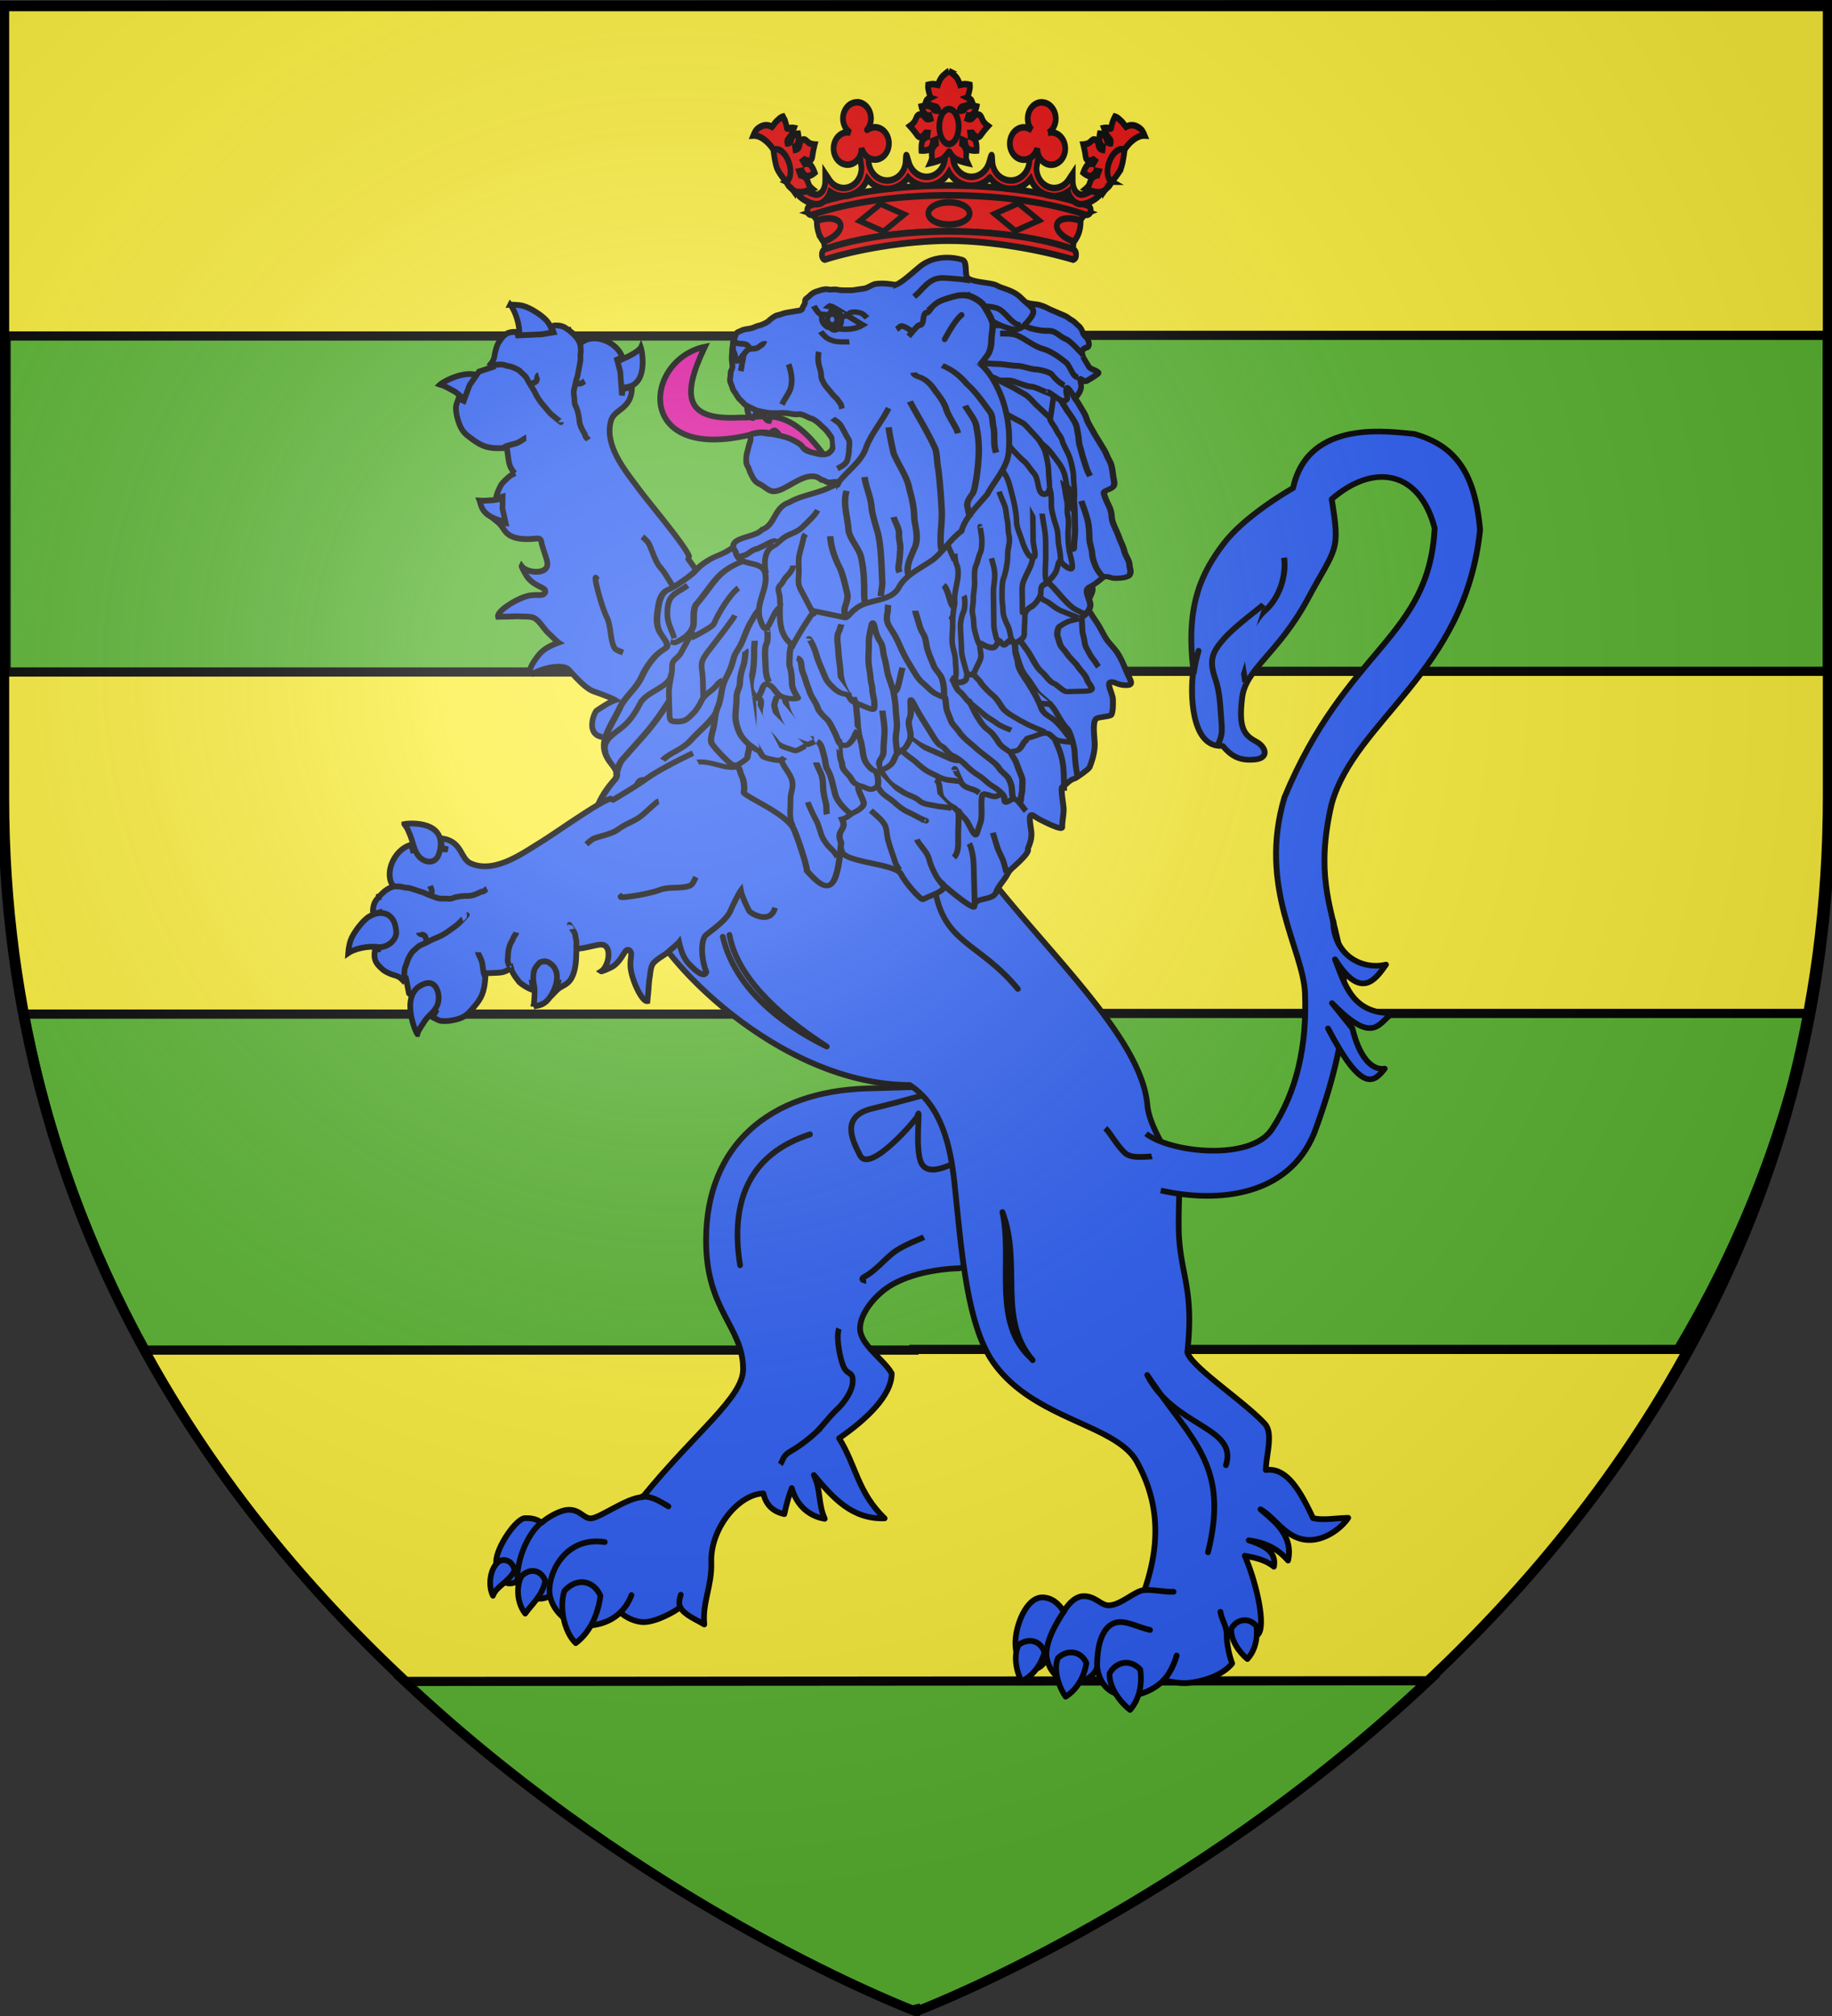 <svg xmlns="http://www.w3.org/2000/svg" xmlns:xlink="http://www.w3.org/1999/xlink" width="600" height="660" version="1.0"><rect width="100%" height="100%" fill="#333333" stroke="none"/><defs><linearGradient id="b"><stop offset="0" style="stop-color:white;stop-opacity:.314"/><stop offset=".19" style="stop-color:white;stop-opacity:.251"/><stop offset=".6" style="stop-color:#6b6b6b;stop-opacity:.125"/><stop offset="1" style="stop-color:black;stop-opacity:.125"/></linearGradient><linearGradient id="a"><stop offset="0" style="stop-color:#fd0000;stop-opacity:1"/><stop offset=".5" style="stop-color:#e77275;stop-opacity:.659"/><stop offset="1" style="stop-color:black;stop-opacity:.323"/></linearGradient><radialGradient xlink:href="#b" id="c" cx="221.445" cy="226.331" r="300" fx="221.445" fy="226.331" gradientTransform="matrix(1.353 0 0 1.349 -77.63 -85.747)" gradientUnits="userSpaceOnUse"/></defs><g style="display:inline"><path d="M300.25 657.922s299.437-112.44 299.438-397.89V1.5L.813 1.719V260.25c0 285.452 299.437 397.672 299.437 397.672z" style="fill:#fcef3c;fill-opacity:1;fill-rule:evenodd;stroke:#000;stroke-width:3;stroke-linecap:butt;stroke-linejoin:miter;stroke-miterlimit:4;stroke-dasharray:none;stroke-opacity:1;display:inline"/></g><g style="display:inline"><path d="M132.5 550.469C212.629 625.672 299.813 658.5 299.813 658.5v-1.875l.875 1.656S387.87 625.454 468 550.25l-335.5.219z" style="fill:#5ab532;fill-opacity:1;fill-rule:evenodd;stroke:#000;stroke-width:3;stroke-linecap:butt;stroke-linejoin:miter;stroke-miterlimit:4;stroke-dasharray:none;stroke-opacity:1;display:inline"/><path d="M276.5 331.781V332H8c7.689 40.877 21.687 77.465 39.563 110h251.75v-.219h250.25c19.39-32.535 34.597-69.123 42.937-110h-316z" style="fill:#5ab532;fill-opacity:1;fill-rule:evenodd;stroke:#000;stroke-width:3.005;stroke-linecap:butt;stroke-linejoin:miter;stroke-miterlimit:4;stroke-dasharray:none;stroke-opacity:1;display:inline"/><path d="M276.5 109.781V110H2v110h298v-.219h298.5v-110h-322z" style="fill:#5ab532;fill-opacity:1;fill-rule:evenodd;stroke:#000;stroke-width:3.011;stroke-linecap:butt;stroke-linejoin:miter;stroke-miterlimit:4;stroke-dasharray:none;stroke-opacity:1;display:inline"/><path d="M271.643 151.997c-12.091-7.569-18.936-12.48-26.143-9.623-37.891 9.003-34.736-24.6-14.646-28.863-7.702 16.2-6.743 24.26 11.702 23.182 7.648.376 15.09-4.599 27.473 12.529.282 1.036 2.078 1.187 1.614 2.775z" style="fill:#e2009f;fill-opacity:.941;fill-rule:evenodd;stroke:#000;stroke-width:1.876;stroke-linecap:butt;stroke-linejoin:miter;stroke-miterlimit:4;stroke-opacity:1;stroke-dasharray:none;stroke-dashoffset:0;marker:none;visibility:visible;display:inline;overflow:visible;enable-background:accumulate"/><g style="fill:#2b5df2;fill-opacity:1;stroke:#000;stroke-width:.447;stroke-miterlimit:4;stroke-dasharray:none;display:inline"><g style="fill:#2b5df2;fill-opacity:1;stroke:#000;stroke-width:.447;stroke-miterlimit:4;stroke-dasharray:none"><path d="M127.866 520.724c-.12.205-.013.196-.562.873-.304.373-.685.66-.958 1.126-.38.667-.104 1.72.896 1.5 2.594-.557.88-3.21.624-3.5zM117.045 521.62c.447.227 1.21.986 1.559 1.87.22.564 1.123 1.067 1.742.657 1.205-.793.917-1.841-.044-2.427-.48-.292-1.696-.5-2.327-.397-.15.016-.647.166-.93.298zM114.25 529.421c.227-.052.326-.044 1.207.035.466.042.92.346 1.505.278.78-.092 1.628-.963 1.026-1.593-1.557-1.613-3.587.95-3.739 1.28zM120.543 536.452c.27.282.458.752 1.44.81.914.05 2.075-.26 2.101-1.346.01-.263-.09-.433-.249-.59-.147-.136-.353-.135-.581-.178-.236-.026-.447.058-.653.154a2.351 2.351 0 0 0-.553.353c-.292.272-.722.459-1.108.639-.43.187-.193.09-.397.158z" class="fil1 str1" style="fill:#2b5df2;fill-opacity:1;fill-rule:evenodd;stroke:#000;stroke-width:.447;stroke-miterlimit:4;stroke-opacity:1;stroke-dasharray:none" transform="matrix(3.823 1.629 -1.581 3.939 544.337 -2145.566)"/></g><g style="fill:#2b5df2;fill-opacity:1;stroke:#000;stroke-width:.447;stroke-miterlimit:4;stroke-dasharray:none"><path d="M267.463 536.309s-2.262-1.679-3.552-2.3c-.831-.399-2.645-1.505-2.645-1.505l-.029-.226c-.703-.706-4.478-2.562-5.674-3.268-1.395-.818-3.813-1.99-4.015-4.002-.095-.948 1.2-1.413.547-2.998l-.646.424c.088.174.135.314.151.447l-.808-1.61-.593-.768.322-.328c-.978-1.026-3.036-.827-3.485.339-.292-.323-.693-.494-1.147-.611l-.08-.063-.053.03a7.72 7.72 0 0 0-.26-.057c-.333-.062-.652.06-.845.15-.128.06-.256.155.002.415.05.048.078.082.103.108l-.809.5-1.718.8-.177-.207c-.777.254-.885.67-1.011 1.273-.064.315.02.832.065 1.015.08.316.06.503-.012.74l.417.017-1.065.913-.287 1.246.036 1.285-.453-.017s.013.553.056.67c.046.155.221.482.394.7.369.48.728.844 1.28.994 1.383.359 1.826.382 3.26-.312.181.308.362.624.561.934.211.314.442.485.764.623a1.04 1.04 0 0 0-.121.123c-.279.361-.408.763-.487.922-.103.239-.126 1.077-.028 1.304l.43-.323.337.855.67.945-.555.18c.52.152.747.603 1.491.568.563-.017 1.227-.303 1.712-.57.452-.237.453.048.674.298.683.824.98 1.04.964 1.386-.028.639-1.331 1.006-1.867.698-.004.056.586.515.743.605.74.43 1.61.202 1.707.428.056.11.07.104.011.24-.025.107-.188.196-.361.263a3.731 3.731 0 0 0-.662.32c-.827.534-1.951 2.12-1.673 2.453.61-.27.499-.205.885-.385.347-.161.515-.241.84-.352.32-.122.73-.314 1.026-.262.414.066.983.47 1.318.599.274.103 1.025.391 1.112.405-.437.394-.836.809-1.04 1.352-.098.277-.565 1.748.065 1.644.845-1.005 2.041-1.59 2.508-1.386 1.044.465 1.868.84 2.54.786.595-.047 1.521-.07 1.762-.032-.336.279-.845 1.003-1.06 1.334-.104.17-.14 2.005 1.207 1.674" style="fill:#2b5df2;fill-opacity:1;fill-rule:evenodd;stroke:#000;stroke-width:.447;stroke-miterlimit:4;stroke-opacity:1;stroke-dasharray:none" transform="matrix(3.823 1.629 -1.581 3.939 68.497 -2340.106)"/><path d="M247.03 520.453c.057.143.273.472.323.718.04.197.174.4.207.564l.206 1.017c.041.203.034.418.07.593.047.232.067.477.126.706.043.17.176.35.254.507.095.187.159.384.331.506.215.152.58.699.695.928.162.324.52.586.82.8.018.012.019.037.028.056.066.13.305.162.372.209M247.93 526.638c.004.01-.71-.193-.842-.233-.329-.101-.613-.28-.94-.431a4.392 4.392 0 0 1-.963-.63c-.35-.296-.687-.476-1.034-.769-.204-.172-.479-.209-.686-.306-.166-.077-.551-.066-.68-.065-.196.002-.48.089-.64.09-.191.002-.424.128-.615.217-.115.053-.15.144-.205.2M245.85 528.79c-.057.026-.253.347-.32.426-.11.132-.148.195-.299.313-.156.123-.314.237-.467.358-.158.123-.198.191-.3.313" style="fill:#2b5df2;fill-opacity:1;stroke:#000;stroke-width:.447;stroke-linecap:butt;stroke-linejoin:miter;stroke-miterlimit:4;stroke-opacity:1;stroke-dasharray:none" transform="matrix(3.823 1.629 -1.581 3.939 68.497 -2340.106)"/><path d="M244.916 523.975c-.158.124.106.414-.02.566-.12.143-.173.208-.362.342M248.47 523.015c-.126.15-.21.369-.5.371-.033 0-.061.029-.092.043M262.92 535.712c-.119-.132-1.17-.447-1.615-.638-.703-.302-1.122-.796-1.87-1.145-.517-.24-1.121-.997-1.499-1.317-.15-.126-.55-.264-.687-.306M255.21 536.733c-.766-.648 1.029 1.714 1.795 2.362.594.502.864 1.443 1.417 1.911.2.17.54.11.815.107" style="fill:#2b5df2;fill-opacity:1;stroke:#000;stroke-width:.447;stroke-linecap:butt;stroke-linejoin:miter;stroke-miterlimit:4;stroke-opacity:1;stroke-dasharray:none" transform="matrix(3.823 1.629 -1.581 3.939 68.497 -2340.106)"/></g></g><path d="M283.8 356.35c-32.016.983-52.493 18.826-52.552 49.627-.045 23.256 12.157 28.263 12.13 42.306-.016 9.198-15.384 20.34-32.93 41.85-5.19.16-13.944 6.867-16.955 6.96-2.257.07-3.583-2.925-7.304-2.811-3.039.093-7.287 2.83-8.78 4.225-1.788-1.23-3.295-1.554-5.5-1.487-2.85.088-9.392 9.557-9.402 14.27-.011 6.656 4.058 8.41 6.954 6.225.451 5.406 8.046 7.679 11.43 4.247l22.26 6.123c1.739 1.508 4.838 3.254 7.905 3.16 4.01-.123 10.017-3.435 11.705-4.867 1.508 2.61 5.023 3.901 7.9 5.644-.694-7.282 2.569-12.726 2.294-20.281-.402-11.025 8.855-22.372 17.052-22.624.916 4.034 3.426 6.008 6.867 6.78.608-2.84 1.359-5.683 2.424-8.537 1.684 5.882 5.86 9.272 10.816 10.061-2.2-4.818-1.23-9.456-3.584-14.33 6.308 7.445 12.388 14.52 23.191 14.188-8.884-8.57-9.308-17.267-14.913-26.216 8.56-5.903 17.226-13.828 17.24-21.225-2.525-4.564-10.387-9.368-10.377-14.765.008-4.797 4.604-10.13 8.263-12.842 6.777-5.025 17.4-6.619 24.281-6.83 0 0 20.856-5.167 23.476-14.109 4.205-14.349-17.599-45.858-17.599-45.858l-36.292 1.115z" style="fill:#2b5df2;fill-opacity:1;fill-rule:nonzero;stroke:#000;stroke-width:1.876;stroke-linecap:round;stroke-linejoin:round;stroke-miterlimit:4;stroke-opacity:1;stroke-dasharray:none;stroke-dashoffset:0;display:inline"/><g style="fill:#2b5df2;fill-opacity:1;stroke:#000;stroke-width:.447;stroke-miterlimit:4;stroke-dasharray:none;display:inline"><path d="M275.387 573.818c-4.67 1.461-6.372 4.99-5.535 10.053" style="fill:#2b5df2;fill-opacity:1;stroke:#000;stroke-width:.447;stroke-linecap:round;stroke-linejoin:round;stroke-miterlimit:4;stroke-opacity:1;stroke-dasharray:none;stroke-dashoffset:0" transform="matrix(4.137 0 0 4.262 -873.993 -2074.241)"/><path d="M259.141 605.133c-2.983-.43-4.377 2.124-4.38 3.715-.003 1.391 1.433 2.76 2.871 2.717 1.876-.056 3.087-.983 3.622-2.352" style="fill:#2b5df2;fill-opacity:1;fill-rule:nonzero;stroke:#000;stroke-width:.447;stroke-linecap:round;stroke-linejoin:round;stroke-miterlimit:4;stroke-opacity:1;stroke-dasharray:none;stroke-dashoffset:0" transform="matrix(4.137 0 0 4.262 -873.993 -2074.241)"/><path d="M252.234 608.068c-.1-1.334.678-3.496 1.932-4.478M262.11 601.634c.834-.024 1.48.435 2.068.759M265.118 610.112c-.158-.219-.037-.726.044-.93" style="fill:#2b5df2;fill-opacity:1;stroke:#000;stroke-width:.447;stroke-linecap:round;stroke-linejoin:round;stroke-miterlimit:4;stroke-opacity:1;stroke-dasharray:none;stroke-dashoffset:0" transform="matrix(4.137 0 0 4.262 -873.993 -2074.241)"/><path d="M277.683 588.739c-.236.585.033 2.098.323 2.83.327.824.805.364.76 1.277-.039.812-.86 1.754-1.184 2.047-.67.603-1.22 1.364-1.768 1.857a11.267 11.267 0 0 1-1.977 1.422c-.613.336-.559.654-.804.991M284.405 581.712c-.203.11-1.67.63-2.426 1.202-.659.496-1.43 1.376-2.192 1.793-.525.288-.07.193-.19.528" style="fill:#2b5df2;fill-opacity:1;stroke:#000;stroke-width:.447;stroke-linecap:butt;stroke-linejoin:miter;stroke-miterlimit:4;stroke-opacity:1;stroke-dasharray:none;display:inline" transform="matrix(4.137 0 0 4.262 -873.993 -2074.241)"/></g><path d="M341.65 339.616c-.116.612-3.327-.658-8.464-1.753-6.038-1.286-9.066-1.508-16.06-1.214-7.094.297-10.979 3.6-12.178 5.042-2.637 3.17 8.623.857 12.516 2.496 5.487 2.31 14.25.098 20.012 2.524 5.375 2.263-9.038 14.421 5.786 13.832 9.679-.385 8.621-6.562 6.857-10.928-.855-2.117-8.234-7.743-8.47-9.999z" style="fill:#2b5df2;fill-opacity:1;fill-rule:evenodd;stroke:#000;stroke-width:1.876;stroke-linecap:butt;stroke-linejoin:miter;stroke-miterlimit:4;stroke-opacity:1;stroke-dasharray:none;display:inline"/><path d="M309.818 356.51c-1.208.332-15.76 4.412-24.098 6.406-10.278 2.46-6.896 9.863-4.016 15.378 3.165 6.06 18.52-11.964 18.743-12.815 1.303-4.99-1.065 10.777 1.338 15.377 3.081 5.898 14.993-2.69 17.404-3.844 7.858-3.76-8.763-20.037-9.371-20.503z" style="fill:#2b5df2;fill-opacity:1;stroke:#000;stroke-width:1.876;stroke-linecap:butt;stroke-linejoin:miter;stroke-miterlimit:4;stroke-opacity:1;stroke-dasharray:none;display:inline"/><path d="M223.863 226.245s-17.273 48.513-12.308 73.026c4.437 14.472 43.458 55.709 86.385 55.952 10.343 6.7 13.346 19.945 14.622 31.77 2.254 20.884 3.836 46.596 12.873 59.226 13.35 18.656 39.999 19.958 46.883 32.318 7.845 14.082 7.388 27.878 2.523 42.029-2.972.087-7.667 4.885-11.626 5.002-2.695.079-4.394-3.116-8.465-2.996-3.697.108-6.373 5.069-6.373 5.069-1.565-2.672-4.07-4.762-7.166-4.67-5.015.147-8.644 9.023-8.649 14.926.256 12.183 9.792 9.525 10.15 4.14 1.525 10.919 13.898 10.636 16.636 3.947 1.915 12.454 15.553 10.474 21.668 4.133 3.186.55 5.846 1.13 8.539.802 6.73-.818 11.595-3.363 13.997-6.347a29.462 29.462 0 0 1-1.805-10.681c2.345 3.094 7.967 3.431 10.233 1.224 2.667-2.598-.262-16.458-4.306-25.778 3.416.612 6.791 1.353 9.544 3.574.959-5.167-3.684-7.12-8.223-8.633 4.28.617 8.721 1.9 12.858 6.61 1.86-8.322-4.888-13.176-9.028-16.764 5.096 2.847 8.602 10.26 16.403 10.03 5.186-.153 10.22-4.01 12.317-7.242-5.318.174-8.025.871-11.515.09-4.5-9.64-8.869-16.647-15.469-15.743.147-5.053 2.537-12.04-.347-15.16-6.85-7.411-23.98-18.522-25.353-23.388 2.29-20.8-2.22-25.205-2.776-39.022-.156-3.883.125-12.956.125-12.956.096-9.981-9.61-19.54-10.45-29.065-3.349-38.024-93.618-93.896-66.744-131.605l-85.153-3.818z" style="fill:#2b5df2;fill-opacity:1;fill-rule:nonzero;stroke:#000;stroke-width:1.876;stroke-linecap:round;stroke-linejoin:round;stroke-miterlimit:4;stroke-opacity:1;stroke-dasharray:none;stroke-dashoffset:0;display:inline"/><path d="M306.22 291.063c2.778 17.86 14.738 17.58 27.14 32.693M236.718 306.67c3.812 16.124 17.906 28.043 34.054 35.948-17.447-11.261-29.574-23.74-31.874-36.56M328.305 396.814c3.514 16.021-3.647 36.266 9.637 48.091l.266.387c-11.713-13.635-3.44-31.452-9.903-48.478zM395.632 508.195c2.55-10.305 2.584-17.892.932-24.348-3.014-11.78-11.64-19.798-20.84-33.702 8.744 17.17 29.793 16.876 25.783 29.536" style="fill:#2b5df2;fill-opacity:1;stroke:#000;stroke-width:1.876;stroke-linecap:round;stroke-linejoin:round;stroke-miterlimit:4;stroke-opacity:1;stroke-dasharray:none;stroke-dashoffset:0;display:inline"/><path d="M374.846 520.537c3.653-.107 6.279.679 9.511.584" style="fill:#2b5df2;fill-opacity:1;fill-rule:nonzero;stroke:#000;stroke-width:1.876;stroke-linecap:round;stroke-linejoin:round;stroke-miterlimit:4;stroke-opacity:1;stroke-dasharray:none;stroke-dashoffset:0;display:inline"/><path d="M359.326 546.39c-.217-9.473 2.545-15.218 7.406-15.361 2.894-.085 6.308 1.774 9.922 2.584M342.673 542.129c-.125-5.485 3.816-11.611 5.791-14.596" style="fill:#2b5df2;fill-opacity:1;stroke:#000;stroke-width:1.876;stroke-linecap:round;stroke-linejoin:round;stroke-miterlimit:4;stroke-opacity:1;stroke-dasharray:none;stroke-dashoffset:0;display:inline"/><path d="M401.702 534.258c-.217-2.21-1.705-4.384-2.015-6.592M380.94 550.245c2.132-2.156 3.74-5.695 4.428-8.25" style="fill:#2b5df2;fill-opacity:1;fill-rule:nonzero;stroke:#000;stroke-width:1.876;stroke-linecap:round;stroke-linejoin:round;stroke-miterlimit:4;stroke-opacity:1;stroke-dasharray:none;stroke-dashoffset:0;display:inline"/><path d="M361.997 369.351c1.605 1.439 3.796 5.73 6.54 8.188 2.227 1.996 7.787.995 10.773.919.842-.02 1.685-.043 2.527-.065" style="fill:#2b5df2;fill-opacity:1;stroke:#000;stroke-width:1.876;stroke-linecap:butt;stroke-linejoin:miter;stroke-miterlimit:4;stroke-opacity:1;stroke-dasharray:none;display:inline"/><path d="M256.325 127.91s-3.5 7.196-4.464 9.908c-3.16-.398-1.408-9.939-1.408-9.939s-1.441 6.22-3.918 8.99c-3.287-.422-1.28-10.368-1.28-10.368l11.07 1.41zM246.685 144.188c.008-.223 2.25-4.825 5.46-.175 0 0-.012-3.208 1.605-3.094 1.653.888 2.769 3.854 2.769 3.854l-9.834-.584z" style="fill:#2b5df2;fill-opacity:1;fill-rule:evenodd;stroke:#000;stroke-width:1.876;stroke-linecap:butt;stroke-linejoin:miter;stroke-miterlimit:4;stroke-opacity:1;stroke-dasharray:none;stroke-dashoffset:0;marker:none;visibility:visible;display:inline;overflow:visible;enable-background:accumulate"/><g style="fill:#2b5df2;fill-opacity:1;stroke:#000;stroke-width:2.285;stroke-miterlimit:4;stroke-opacity:1;stroke-dasharray:none;display:inline"><path d="M550.714 426.648c.109 1.11-2.539 9.364-4.285 12.857-1.898 3.796-2.48 9.246-4.286 12.857-2.105 4.21-2.857 7.957-2.857 12.143 0 1.807-1.702 9.832-2.857 12.143-1.595 3.19 1.222 8.158 2.142 10 2.005 4.009 3.928 6.964 7.143 8.571 7.201 3.6 3.572 3.006 3.572 10 0 4.085.633 7.534 1.428 10.715 1.251 5.004.223 10.892 1.429 15.714 1.28 5.12 1.92 10.871 3.571 15 1.549 3.87 3.848 6.21 7.143 7.857 2.58 1.29 5.714 2.039 5.714 5.714 0 4.332.46 8.266 1.429 12.143 1.406 5.625 5.204 5.253 10.21 9.007 3.689 2.767-5.838-25.244-4.164-26.918 3.73-3.731 5.119-6.274 7.769-9.807 1.399-17.487 16.81-7.758 16.9-20.853 0-2.847 4.755-6.879 5.714-10.715.81-3.238 7.142-4.971 7.142-11.428 0-6.01-1.72-3.068 5-6.429 3.072-1.536 8.456-7.395 9.286-10.714 1.04-4.156.915-9.375 2.143-14.286 1.815-7.261-1.429-15.646-1.429-23.571" style="fill:#2b5df2;fill-opacity:1;fill-rule:evenodd;stroke:#000;stroke-width:2.285;stroke-linecap:butt;stroke-linejoin:miter;stroke-miterlimit:4;stroke-opacity:1;stroke-dasharray:none" transform="matrix(.779 .445 -.51 .574 44.089 -319.277)"/><path d="M555.714 437.362c0-4.69-3.617 8.663-5.714 12.857-1.89 3.781-2.857 7.573-2.857 11.429 0 4.848.714 9.55.714 14.286 0 2.651 3.409 6.817 4.286 8.571 1.943 3.886.327 8.631-.714 10.714-.239.477-.953.477-1.429.715M577.857 496.648c1.304 1.304 1.245 11.408 2.143 15 1.244 4.977 0 11.922 0 17.143 0 5.45-2.857 9.409-2.857 13.571M564.286 518.79c.76 5.329 1.428 12.182 1.428 18.572v13.572c0 2.322 1.491 5.839 2.143 7.142M585 487.362c0 4.602 4.075 17.015 5.714 23.572.42 1.681.953 3.333 1.429 5 1.321 4.624 4.326 5.738 7.857 7.857M592.857 489.505c.011.007 3.96 10.389 7.143 13.571 3.206 3.206 5.125 5.389 9.286 6.429.374.093 1.63.543 2.143.714M605 469.505c4.643 1.16 1.429 9.5 1.429 14.286 0 6.211 2.265 10.96 4.285 15 .896 1.792 2.728 3.312 3.572 5M620 460.22c1.454 2.906.925 11.556 2.143 16.428 1.38 5.518-1.429 10.222-1.429 15" style="fill:#2b5df2;fill-opacity:1;stroke:#000;stroke-width:2.285;stroke-linecap:butt;stroke-linejoin:miter;stroke-miterlimit:4;stroke-opacity:1;stroke-dasharray:none" transform="matrix(.779 .445 -.51 .574 44.089 -319.277)"/></g><path d="M226.96 246.557s-10.6 4.987-15.426 8.521c-3.11 2.279-10.744 6.77-10.744 6.77l-.875-.36c-3.96 1.173-18.228 11.436-23.179 14.445-5.751 3.522-14.828 10.133-22.521 6.74-3.624-1.597-2.715-7.39-9.761-8.215l.242 3.283c.807.033 1.408.145 1.92.356l-7.443-.298-3.971.631-.545-1.88c-5.67 1.54-9.061 9.628-5.737 13.704-1.754.426-3.173 1.572-4.507 3.024l-.388.17.003.256a33 33 0 0 0-.725.854c-.891 1.114-1.09 2.555-1.15 3.46-.04.604.053 1.276 1.512.85.27-.085.45-.122.596-.162l.192 4.048-.535 8.06-1.102.234c-.636 3.423.655 4.685 2.586 6.396 1.014.887 3.055 1.635 3.807 1.847 1.305.355 1.939.814 2.655 1.569l.895-1.52 1.18 5.852 3.94 3.64 4.724 2.511-.966 1.657s2.03 1.089 2.535 1.17c.654.146 2.189.167 3.326-.03 2.477-.384 4.51-.976 6.159-2.725 4.065-4.425 5.033-6.031 5.386-12.812 1.48-.037 2.984-.066 4.505-.168 1.557-.142 2.64-.652 3.783-1.567.06.253.118.499.204.704.75 1.785 1.948 3.096 2.366 3.717.658.874 3.65 2.686 4.665 2.787l-.31-2.264 3.772.499 4.76-.553-.454 2.443c1.59-1.63 3.673-1.546 5.037-4.396 1.061-2.136 1.355-5.202 1.359-7.562.042-2.177 1.076-1.591 2.425-1.9 4.348-.855 5.722-1.52 6.948-.744 2.255 1.421.98 7.039-1.206 8.404.196.129 3.036-1.127 3.676-1.525 3.036-1.876 3.948-5.592 4.963-5.49.51.02.514-.046.89.453.336.316.333 1.107.23 1.89-.103.782-.23 1.794-.166 3.128.284 4.186 3.782 11.65 5.543 11.297.24-2.834.256-2.284.376-4.095.108-1.629.154-2.42.403-3.861.198-1.445.323-3.37 1.104-4.368 1.065-1.41 3.664-2.703 4.802-3.686.922-.81 3.466-3.019 3.69-3.312.553 2.442 1.257 4.783 2.819 6.66.806.94 5.198 5.713 6.083 3.146-1.952-5.22-1.677-10.889-.004-12.214 3.771-2.935 6.777-5.24 7.921-7.857 1.023-2.319 2.793-5.821 3.41-6.644.338 1.83 1.941 5.22 2.711 6.703.41.743 6.98 4.657 8.474-1.055" style="fill:#2b5df2;fill-opacity:1;fill-rule:evenodd;stroke:#000;stroke-width:1.876;stroke-miterlimit:4;stroke-opacity:1;stroke-dasharray:none;display:inline"/><path d="M128.686 290.151c.633.081 2.258-.046 3.248.275.794.257 1.794.174 2.457.388l4.093 1.325c.82.266 1.585.735 2.288.962.934.303 1.862.731 2.809.983.7.186 1.621.065 2.345.094.868.033 1.708.2 2.495-.19.98-.488 3.69-.724 4.749-.681 1.498.06 3.162-.732 4.536-1.415.08-.037.173.008.26.008.605.024 1.197-.805 1.5-.956M152.887 299.536c.043.002-2.12 2.25-2.527 2.656-1.024 1.02-2.236 1.714-3.44 2.62-1.272.955-2.734 1.722-4.203 2.299-1.776.698-3.1 1.584-4.854 2.273-1.033.405-1.714 1.357-2.48 1.933-.612.46-1.341 1.918-1.596 2.403-.386.733-.64 1.974-.955 2.574-.375.714-.384 1.843-.443 2.74-.036.54.222.857.314 1.174M156.521 311.726c-.016.267.753 1.657.908 2.068.258.683.41.956.536 1.763.132.835.23 1.661.359 2.482.132.843.298 1.132.536 1.763M167.42 316.806c.14.89-1.21-1.458-1.15-2.368l.183-2.75c.054-.827.351-1.645.544-2.3.233-.792.819-1.327 1.056-2.135.243-.826.85-1.195 1.047-1.99M186.511 302.766c.002-.008 1.29 2.073 1.54 2.384.468.58.398 1.904.62 2.491.258.687-.029 1.876.087 2.616.066.418.016 1.047.044 1.308" style="fill:#2b5df2;fill-opacity:1;stroke:#000;stroke-width:1.876;stroke-linecap:butt;stroke-linejoin:miter;stroke-miterlimit:4;stroke-opacity:1;stroke-dasharray:none;display:inline"/><path d="M137.22 305.295c.132.845 1.711.455 2.008 1.241.28.742.406 1.074.517 2.053M140.843 290.056c.293.776.917 1.545.348 2.627-.067.127-.02.29-.027.434M215.718 262.282c-.716.173-3.958 3.446-5.539 4.713-2.498 2.003-5.129 2.548-7.884 4.62-1.907 1.433-5.855 2.13-7.769 2.882-.756.296-2.058 1.512-2.48 1.932M204.002 293.161c-3.877 1.523 8.265-.314 12.141-1.837 3.008-1.181 6.956-.25 9.758-1.351 1.014-.399 1.472-1.788 2.016-2.822" style="fill:#2b5df2;fill-opacity:1;stroke:#000;stroke-width:1.876;stroke-linecap:butt;stroke-linejoin:miter;stroke-miterlimit:4;stroke-opacity:1;stroke-dasharray:none;display:inline"/><g style="fill:#2b5df2;fill-opacity:1;stroke:#000;stroke-width:2.183;stroke-miterlimit:4;stroke-opacity:1;stroke-dasharray:none;display:inline"><path d="M533.935 165.055c.768 1.178 1.572 3.86 2.5 5.714.64 1.28 1.096 2.956 1.428 4.286.571 2.283 1.156 4.264 1.786 6.786.463 1.853 2.887 4.326 3.928 5.714.928 1.237 1.786 2.43 1.786 4.286 0 1.373-1.574 3.863-2.143 5-.916 1.831.933 3.65 1.429 4.643 1 2.002 1.878 3.042 2.857 5 1.074 2.148 1.956 4.394 3.214 6.071 1.519 2.025 2.682 3.221 3.929 5.714 1.107 2.214 1.873 4.682 2.857 7.143.894 2.236 2.265 4.286-.357 4.286-3.379 0-4.269-1.429-5.714-1.429-2.265 0 .357 4.521.357 6.786 0 2.326-.054 4.751-.715 6.071-.375.752-4.947.662-5.714 1.429-1.475 1.475-.714 7.319-.714 9.643 0 3.34-1.191 6.907-2.143 9.286-.286.716-4.993 4.105-5.714 4.285-2.076.52-3.147 2.467-4.643 3.215-.592.295.357 7.45.357 8.214 0 2.913-.714 5.035-.714 7.5 0 1.54-7.087-2.65-7.5-2.857-1.05-.525-3.151-2.111-3.215-2.143-2.14-1.07-.714 4.75-.714 7.143 0 2.12-.756 4.369-1.428 5.714-.107.213 0 .476 0 .714 0 1.495-3.779 4.85-4.286 5.357-1.427 1.428-2.647 2.08-3.572 3.929-1.068 2.137-3.56 4.61-4.285 6.786-1.233 3.697-8.214 1.575-8.214 5.357 0 2.457-13.938-10.989-12.143-9.643 3.81 2.858-2.996 4.533-6.786 6.429-.887.443-6.643-6.966-7.857-10-1.763-4.407-21.786-5.118-21.786-10l-11.89-15.248" style="fill:#2b5df2;fill-opacity:1;fill-rule:evenodd;stroke:#000;stroke-width:2.183;stroke-linecap:butt;stroke-linejoin:miter;stroke-miterlimit:4;stroke-opacity:1;stroke-dasharray:none" transform="matrix(.885 -.023 .022 .835 -129.024 45.343)"/><g style="fill:#2b5df2;fill-opacity:1;stroke:#000;stroke-width:2.183;stroke-miterlimit:4;stroke-opacity:1;stroke-dasharray:none"><path d="M533.577 192.198c-.906-1.813 2.496 3.21 3.929 4.643 1.177 1.177 2.252 2.717 2.857 3.928 1.283 2.565.388 6.196 1.072 8.929.56 2.24.307 3.472 1.071 5 .773 1.545 1.4 3.175 2.5 4.643.662.882 1.207 2.085 1.786 2.857M523.935 198.984c1.261 1.681 4.956 6.184 6.785 8.928 1.915 2.872 1.14 6.414 1.786 9.643.254 1.268.77 2.01 1.071 3.214M511.792 203.27c.023.116.238 0 .357 0 2.635 0 1.321 5.142 2.5 7.5 2.322 4.644 2.265 10.52 5.357 14.642 1.912 2.55 3.205 5.705 4.643 7.143 2.129 2.129 4.501 4.002 5.714 6.429.81 1.62 2.887 5.743 4.286 7.142 1.193 1.193 2.5 7.634 2.5 9.286 0 2.605.254 6.168.714 8.929.04.235 0 .476 0 .714" style="fill:#2b5df2;fill-opacity:1;stroke:#000;stroke-width:2.183;stroke-linecap:butt;stroke-linejoin:miter;stroke-miterlimit:4;stroke-opacity:1;stroke-dasharray:none" transform="matrix(.885 -.023 .022 .835 -129.024 45.343)"/><path d="M490.72 200.77c.364 2.178 5.038 8.363 6.072 12.5.927 3.71 4.096 7.778 6.071 11.07.99 1.649 2.95 2.95 4.286 4.286 1.517 1.518 3.432 3.324 5.357 4.286 1.934.967 4.005 1.27 6.071 1.786 1.68.42 3.244.543 5.358 1.071 1.482.37 3.589.361 5.357.715M522.506 236.484c.29.072 2.854 5.472 3.571 6.428 1.302 1.736 2.278 3.372 3.215 5.714 1.29 3.226 2.57 6.138 3.214 10 .538 3.228.357 6.661.357 10v1.786M477.506 229.698c0 2.066 2.447 6.24 3.929 8.214 1.556 2.076 1.924 2.638 3.571 4.286 2.24 2.24 3.777 3.802 6.071 5.714 4.956 4.13 9.791 9.79 14.643 14.643 2.296 2.295 3.905 1.705 6.786 2.857" style="fill:#2b5df2;fill-opacity:1;stroke:#000;stroke-width:2.183;stroke-linecap:butt;stroke-linejoin:miter;stroke-miterlimit:4;stroke-opacity:1;stroke-dasharray:none" transform="matrix(.885 -.023 .022 .835 -129.024 45.343)"/><path d="M502.149 239.698c1.611.644 3.433 6.647 5.357 8.571 1.162 1.162 2.09 3.823 2.857 5.357 1.477 2.953 1.726 6.249 2.143 10 .294 2.644 1.368 5.769 1.786 7.858.275 1.374 1.488 2.58 2.5 3.928.745.994 1.076 1.79 1.785 2.5M491.435 295.412c1.606-1.505 1.785-4.286 1.785-7.5 0-2.94.357-5.95.357-8.928 0-3.291-.096-1.168 1.786.714 1.452 1.452 1.954 3.192 2.857 5 2.026 4.05 1.788 1.423 3.215-2.143.683-1.709.714-3.58.714-6.071 0-1.671-.048-3.38.357-5 .434-1.737 3.696 1.021 5.357.357 3.327-1.33 1.786-.67 1.786-4.286v-2.857M492.506 261.126c0-2.13 1.58 4.011 2.857 5.715 1.066 1.42 3.382 1.87 4.643 2.5.826.413.964.723 1.429 1.071" style="fill:#2b5df2;fill-opacity:1;stroke:#000;stroke-width:2.183;stroke-linecap:butt;stroke-linejoin:miter;stroke-miterlimit:4;stroke-opacity:1;stroke-dasharray:none" transform="matrix(.885 -.023 .022 .835 -129.024 45.343)"/><path d="M485.363 264.698c2.357 1.178.854 5.442 2.5 7.5 1.432 1.79 2.53 2.872 3.929 3.571.823.412 1.788 2.028 2.143 2.5M506.077 286.126c.06.241 1.079 3.958 1.429 5.358.705 2.818 1.94 4.343 2.5 7.142.23 1.15.481 2.05.714 3.215M464.292 232.912c.356 1.783 2.343 5.044 3.571 7.5.789 1.578 3.826 3.112 5.357 4.643 2.84 2.84 5.435 5.396 8.929 7.143l2.143 1.071 1.428.715 5.715 2.857c1.871.936 4.183.587 5.357 0 .595-.298.903-1.205 1.071-1.429" style="fill:#2b5df2;fill-opacity:1;stroke:#000;stroke-width:2.183;stroke-linecap:butt;stroke-linejoin:miter;stroke-miterlimit:4;stroke-opacity:1;stroke-dasharray:none" transform="matrix(.885 -.023 .022 .835 -129.024 45.343)"/><path d="M470.006 242.912c.337-.168 1.512 5.67 3.214 9.643.83 1.935 3.482 3.482 5 5 1.931 1.93 3.473 3.522 5.715 4.643 2.007 1.004 3.562 2.38 6.428 2.857 1.518.253 3.974.51 5 .714M457.149 237.555c2.65.442.788 5.363 1.786 7.857 2.232 5.58 3.677 10.89 6.785 16.072l1.072 1.785c1.848 3.08 2.98 3.396 6.071 5.715 2.736 2.052 4.478 1.977 6.429 3.928 1.346 1.347 4.035 1.634 6.071 2.143 1.63.407 4.189.563 5.714 1.071" style="fill:#2b5df2;fill-opacity:1;stroke:#000;stroke-width:2.183;stroke-linecap:butt;stroke-linejoin:miter;stroke-miterlimit:4;stroke-opacity:1;stroke-dasharray:none" transform="matrix(.885 -.023 .022 .835 -129.024 45.343)"/><path d="M446.077 240.055c.957.24 2.786 4.762 3.572 6.071 1.826 3.045 5.119 5.913 7.143 9.286 1.044 1.74 2.745 4.337 3.571 5.714 1.53 2.55 3.035 4.82 4.643 7.5 1.014 1.69 3.157 2.8 5 4.643 1.785 1.785 3.219 3.038 5 3.929 2.034 1.017 3.362 2.038 5 2.857 3.608 1.804-.532-.532.714.714" style="fill:#2b5df2;fill-opacity:1;stroke:#000;stroke-width:2.183;stroke-linecap:butt;stroke-linejoin:miter;stroke-miterlimit:4;stroke-opacity:1;stroke-dasharray:none" transform="matrix(.885 -.023 .022 .835 -129.024 45.343)"/></g></g><path d="M287.71 92.857c-.333.02-.661.065-.992.103-.797.091-2.588 1.281-3.448 1.446-1.247.238-2.174.295-3.25.5-.902.173-1.777.129-2.791.124-1.05-.004-1.953.025-2.91-.187-1.224-.272-1.997.134-3.073-.105-.922-.204-2.29.156-3.223.5-.183.068-.39.113-.577.172-.884.275-1.714.84-2.285 1.442-.714.752-1.535.859-1.5 1.892.032.924-.647 1.319-.906 2.346-.152.606-1.723.678-2.468.82-1.003.192-1.69.268-2.698.46-1.177.226-1.953.635-2.993.834-.814.155-2.438 1.432-2.882 1.901-.492.518-2.456 1.339-2.95 1.433-1.054.201-1.908.783-2.99.99-1.159.221-2.133.26-2.968.702-1.048.556-1.635.35-2 1.8-.185.74-.748 1.48-.766 2.396-.016.861-.25 1.646-.267 2.46-.016.933-.132 1.55-.103 2.38.008.2.008.398.016.6.028.802.165 1.23.192 2.005.035 1.035-.634 1.46-.6 2.417.027.845-.215 1.503-.191 2.198.028.79.433 1.273.663 2.071.203.706.405 1.164.792 1.703.504.702.839 1.322 1.383 2.08.425.593 1.25 1.175 1.65 1.733.475.662 2.708 1.537 3.454 1.948 1.097.605 2.65.753 3.872 1.024 1.328.295 3.542.246 4.845.164.512-.033 1.008.024 1.523.037 1.337.037 3.01.592 4.214.362 1.045-.2 2.948.924 3.824 1.286.102.043.225.072.335.096.845.188 2.434 1.441 2.957 1.987.543.567 1.235 1.119 1.673 1.576.656.684 1.157 1.389 1.832 2.33.551.767.616 1.536.64 2.254.037 1.083.069 1.82-.623 2.549-.7.738-1.347 1.088-2.517 1.082-1.554-.008-1.554-.177-3-.498-1.926-.427-3.237-.918-3.816-2.043-.464-.902-3.575-2.463-4.612-2.833-1.363-.487-2.573-.714-4.066-1.045-1.366-.303-2.838-.319-3.999-.577-1.165-.259-2.613.14-3.534.247-.945.109-.79.753-.76 1.638.025.754-.414 1.683-.6 2.417-.213.852-.436 1.724-.65 2.576-.204.812-.18 1.845-.152 2.64.032.966.691 1.555.95 2.456.277.958.694 1.61 1.233 2.658.346.675 1.02 1.511 1.932 1.935 1.714.796 2.847 2.132 4.38 2.473 4.285.663 11.306-7.937 16.085-3.719 1.739.261 1.406 1.045 3.147.8 1.352-.155 1.713-.206 3.212.127 1.167.26 2.372 1.403 3.649 1.996.077.033.148.088.224.125-1.66.464-3.99.84-5.316 1.885-2.534 1.996-2.624 1.382-3.546 5.05-.79 3.143-5.501 9.74-7.243 13.761-.925-1.112-1.936-2.183-3.293-3.153-1.777 26.484 100.269 48.12 50.6-74.105-1.075-.729-2.256-1.438-2.968-2.43-.984-1.371-4.039-3.102-5.438-3.752-1.274-.591-2.786-2.17-3.615-2.78-.79-.582-2.879-.922-3.708-1.106-1.344-.298-2.605-.449-4-.603a17.301 17.301 0 0 0-2.988-.054z" style="fill:#2b5df2;fill-opacity:1;fill-rule:evenodd;stroke:#000;stroke-width:1.876;stroke-linecap:butt;stroke-linejoin:miter;stroke-miterlimit:4;stroke-opacity:1;stroke-dasharray:none;display:inline"/><g style="fill:#2b5df2;fill-opacity:1;stroke:#000;stroke-width:2.857;stroke-miterlimit:4;stroke-opacity:1;stroke-dasharray:none;display:inline"><path d="M1013.929 221.29c.653.949 4.24 2.734 5.357 3.572 1.923 1.443 3.516 2.28 5.714 3.929 1.786 1.34 2.657 2.3 3.929 3.571 1.166 1.166 1.75 2.096 2.857 3.572 1.645 2.193 3.05 3.959 4.285 6.428.693 1.385 2.282 2.639 3.215 3.572 2.061 2.061.258 2.916-1.429 3.928-1.662.998.755 4.367 1.429 5.714 1.1 2.2 1.516 3.39 2.5 5.358.628 1.256 1.128 3.084 1.428 4.285.45 1.797 1.907 4.589 2.5 6.072.704 1.758 1.125 2.606 1.786 3.928 1.164 2.329 2.335 5.028 3.214 6.786.83 1.66 1.192 3.813 2.143 5.714 1.413 2.826 1.317 7.904 1.786 10.715.475 2.85-.02 3.938-2.143 5-2.806 1.403-2.863 1.048-2.143 3.928.467 1.868 1.275 4.081 1.786 5.357.602 1.505 1.071 3.744 1.071 5.715 0 3.454 2.098 7.677 2.857 10.714.756 3.023 1.975 5.417 2.5 8.571.429 2.57 2.143 4.913 2.143 7.5 0 2.107.861 3.206 0 5.357-.7 1.753-4.955 1.786-6.428 1.786-2.747 0-4-2.43-6.429 0-1.541 1.541-4 3.607-5.357 4.286-2.32 1.16-1.304 4.069-.714 6.428l.357 1.429c.754 3.018.082 3.91-1.429 6.429-1.308 2.18-3.407 3.181-5.357 3.571-.643.129-.858.215-1.428.357-2.348.47-4.35 2.102-5.358 2.857-1.19.238-1.668 4.4-1.428 5.357.366 1.463.671 3.043 1.071 4.643.402 1.607 2.009 3.303 2.857 5 1.482 2.964 3.761 5.022 5 7.5 1.208 2.415 3.214 4.282 3.929 7.143.894 3.575 5.017 6.429-1.429 6.429h-7.857c-1.573 0-4.458-4.14-5.714-4.643-1.973-.79-3.933-5.004-5.357-6.429-2.694-2.694-4.42-8.796-6.429-12.143-.63-1.05-1.19-2.142-1.785-3.214-1.519-2.733-3.428-4.071-4.286-4.286-.217-.054.714 3.764.714 7.5 0 2.56 1.072 4.977 1.072 7.143 0 3.079 2.861 7.867 4.285 10.715 1.963 3.924 4.677 9.776 5.715 13.928.83 3.324 3.814 4.886 5.357 6.429 3.197 3.197 6.215 8.81 8.214 12.143.782 1.303-5.708-.176-6.786-.715-2.565-1.283-2.705-4.49-6.071-3.928-2.006.334-4.248 1.687-6.072 2.143-1.69.422-1.459.418-2.142 1.785-1.257.315-1.744 4.778-4.643 5.357-2.124.425-2.815.086-1.072 3.572.813 1.625 1.296 3.039 1.786 5 .541 2.165 1.36 4.37 1.786 6.071.464 1.857 0 4.507 0 6.429 0 1.66-.715 3.612-.715 6.071 0 1.331-2.738-1.31-3.928-.714-2.305 1.153-3.572 3.164-3.572-.714 0-2.55-4.39-6.15-5.714-7.143-1.896-1.422-3.474-3.945-5.357-5.357-1.865-1.399-4.37-3.921-5.714-5.715-1.59-2.12-4.357-4.857-6.072-5.714-2.268-1.134-3.524-4.798-5.357-5.714-1.552-.776-4.058-6.688-4.643-7.857-2.56-5.12-5.09-10.225-7.143-15.357-1.548-3.87-1.428-2.372-1.428.714 0 2.682.198 5.219-.714 7.5-.934 2.335.357 6.32.357 8.571 0 2.918-.974 4.091-2.143 6.429-.679 1.357-3.01 2.653-4.286 3.928-.853.853-1.46 4.319-2.857 5.715-1.627 1.626-2.531 2.363-5 2.857-2.78.556-1.071 2.168-1.071 4.643 0 3.146.588 4.479-2.5 5.714-1.748.7-3.531-1.33-5.358-1.786-2.908-.727.484 5.99 1.072 8.929.516 2.58-3.169 4.798-5 5.714-1.335.667-2.37 2.557-5 3.214 2.431 6.345-3.197 5.434-.701 12.912-2.344 26.31-6.202 29.046-15.843 14.977 0-3.511-4.5-21.004-5.68-23.621-3.945-8.745-22.451-18.391-22.062-20.339.552-2.758.128-6.823-.714-8.929-1.019-2.547-.481-4.883-2.857-6.071-.213-.106-.476 0-.715 0-.995 0-4.88-5.078-5.357-5.714-1.573-2.098-3.286-4.43-4.285-6.429-.832-1.663.273-5.738.714-7.5 1.089-4.355.848-8.371 2.5-12.5 1.41-3.528 1.583-7.762 2.5-11.428.712-2.847 2.072-5.36 3.214-8.215.836-2.09 1.492-4.537 2.143-7.143.553-2.21 1.91-4.175 2.857-6.071 1.626-3.25 2.637-7.361 4.286-11.071.92-2.072 1.906-3.813 2.857-5.715 1.339-2.678 4.481-5.974 6.429-8.571 2.887-3.85 5.654-8.094 7.857-12.5 1.67-3.342 6.468-3.651 7.857-6.429.743-1.486 5.628-3.485 6.786-4.643.9-.9 2.994-1.757 3.571-2.142 2.36-2.36 5.177-2.677 7.5-5 2.05-2.05 3.45-3.687 4.643-6.072 2.095-4.19 5.941-8.598 9.286-12.5.992-1.157 1.904-2.38 2.857-3.571 3.907-4.885 8.694-11.096 9.643-16.786.195-1.172.83-2.368 1.071-3.571" style="fill:#2b5df2;fill-opacity:1;fill-rule:evenodd;stroke:#000;stroke-width:2.857;stroke-linecap:butt;stroke-linejoin:miter;stroke-miterlimit:4;stroke-opacity:1;stroke-dasharray:none" transform="matrix(.721 -.018 .016 .597 -400.383 -2.052)"/><path d="M1024.286 244.505c.06-.363 3.523 3.984 4.285 5 1.285 1.713 1.893 2.357 2.858 4.286 1.315 2.631 2.457 5.405 3.928 7.857.897 1.494 1.528 3.056 2.143 4.286 1.034 2.067 1.146 4.806 1.429 6.785.34 2.38.214 4.786.714 6.786.475 1.9.859 4.507 1.428 6.786.814 3.253 1.444 6.816 2.858 9.643M1019.286 256.648c.576 2.307 4.036 8.679 6.428 11.071 1.538 1.538 2.267 4.767 3.572 6.072.729.729 2.04 3.722 2.5 4.643 1.14 2.28 1.227 6.336 1.785 8.571.728 2.908.58 5.98 1.072 8.929.385 2.307 1.071 4.994 1.071 7.5 0 3.261.715 6.599.715 10v11.428c0 3.574-.715 7.392-.715 10.357 0 2.26-4.673-2.076-5.714-2.857-1.858-1.393-2.084-3.006-3.929-3.928" style="fill:#2b5df2;fill-opacity:1;fill-rule:evenodd;stroke:#000;stroke-width:2.857;stroke-linecap:butt;stroke-linejoin:miter;stroke-miterlimit:4;stroke-opacity:1;stroke-dasharray:none" transform="matrix(.721 -.018 .016 .597 -400.383 -2.052)"/><path d="M1020 271.648c-2.13-1.597.906 5.247 1.429 7.857.416 2.085.357 5.208.357 7.857 0 3.669-1.429 6.489-1.429 10.357 0 2.336 1.607 6.965 3.214 8.572 2.011 2.01 2.889 7.624 3.572 10.357.304 1.218.49.98.714 1.428M1039.643 309.505c.566 2.266 1.835 6.675 2.5 10 .73 3.647.714 7.319.714 11.071 0 2.493 1.072 5.442 1.072 8.215 0 2.373 1.283 6.853 2.142 8.571 1.113 2.225 1.54 2.97 3.215 4.643M1015 277.362c.599 1.197.714 4.439.714 6.786 0 2.693.357 5.745.357 8.571 0 2.855-.167 5.949.358 8.572.562 2.81.674 5.08 1.071 7.857.46 3.215 1.747 6.63 2.5 9.643.645 2.58 2.337 4.673 3.214 6.428.968 1.936 1.072 3.534 1.072 5.715 0 1.619-.705 3.194-1.429 4.642-.26.519-2.49-5.344-5.357-8.928-1.793-2.241-4.213-5.445-6.429-8.214-.371-.465-.714-.953-1.071-1.429-2.039-2.719-3.929-8.309-3.929-11.429 0-1.813-.411-2.638 0-4.285M1013.571 328.076c0-2.985-.01 6.032.715 8.929.815 3.26 1.759 5.798 3.571 8.214 2.297 3.062 3.829 6.166 6.429 9.286 2.651 3.182 4.38 6.198 6.428 8.929 1.327 1.768 2.008 2.722 3.572 4.285 1.594 1.594 3.865 2.437 5.357 3.929.303.303.714.476 1.071.714M1037.5 373.79c.057.058-3.76-2.058-8.214-4.285-2.973-1.486-4.955-4.62-7.143-5.714-3.123-1.562-6.757-9.962-8.929-12.857-3.278-4.371-5.564-10.772-7.857-15.358-.78-1.56-4.509-4.453-5.714-5.357M999.286 343.434c-.882-1.763 1.618 3.594 2.5 5.357.666 1.333 2.137 3.207 3.214 4.643 1.049 1.398 2.286 2.643 3.214 3.571 1.792 1.792 3.887 4.086 6.429 5.357.836.418 1.113.736 1.786 1.072M1003.571 353.076c2.18 1.09 3.23 8.279 3.929 11.072.966 3.865-.065 9.09-1.429 12.5-.088.221 0 .476 0 .714 0 4.587-1.071 1.936-1.071-1.428 0-4.362-2.512-6.922-4.286-9.286-2.365-3.154-5.518-5.449-6.428-10-.452-2.258-1.913-8.112-2.857-10M988.214 354.862c-.481-2.406 1.19 4.762 1.786 7.143.684 2.735.673 5.064 2.5 7.5 1.544 2.06 2.345 2.702 4.643 5 1.594 1.594 2.778 3.244 4.643 4.643 1.778 1.333 1.685 4.242 2.143 6.071M976.071 353.79c1.394 1.046 2.54 7.303 3.215 10 .635 2.54 3.68 4.862 5 7.5.266.533.714.953 1.071 1.43 1.667 2.222 2.858 3.215 3.929 5.356 1.758 3.517 3.488 4.78 6.785 6.429 1.607.803 2.853 2.14 4.286 2.857.15.075.238.238.357.357M978.571 370.576c.931.466 2.28 4.559 3.215 6.429 1.295 2.59 1.212 5.639 2.857 8.929.976 1.953.718 5.377 1.071 7.142.647 3.232 1.904 5.588 2.5 8.572.49 2.448 2.406 3.74 3.572 6.071 1.088 2.176 4.018 5.805 5.357 7.143 1.571 1.572 2.874 4.32 3.928 6.429 1.364 2.726 4.014 4.617 6.429 6.428 2.522 1.892 5.853 4.177 8.214 5.357 1.655.828 2.318 1.338 3.929 2.143.15.076.238.238.357.357M978.214 404.505c1.093.547 2.064 5.992 3.572 7.5 2.287 2.288 3.094 4.88 5 6.786 2.144 2.144 4.669 5.026 6.428 6.785 1.636 1.636 3.883 3.17 5 4.286 1.895 1.895 4.48 3.132 6.786 4.286" style="fill:#2b5df2;fill-opacity:1;fill-rule:evenodd;stroke:#000;stroke-width:2.857;stroke-linecap:butt;stroke-linejoin:miter;stroke-miterlimit:4;stroke-opacity:1;stroke-dasharray:none" transform="matrix(.721 -.018 .016 .597 -400.383 -2.052)"/><path d="M986.071 417.362c.487.244 2.426 6.28 3.215 7.857 1.173 2.347 2.632 5.847 4.643 7.857l1.428 1.429c1.445 1.445 3.054 4.68 3.929 6.429 1.107 2.213 3.055 3.412 4.285 4.642.492.492.711.475 1.072.715M975.357 415.22c.206.205.322 5.571.714 7.142.532 2.127 1.366 4.39 1.786 6.072.44 1.762 2.504 3.935 3.572 6.071 1.068 2.138 3.665 5.094 5 6.429 1.562 1.562 2.54 2.898 3.571 3.928l4.643 4.643c1.54 1.54 3.311 3.052 4.643 5.714.893 1.786 3.26 3.687 3.928 5.357 1.086 2.714 1.429 4.187 1.429 7.143 0 1.549.34 3.863.714 5.357M962.857 367.362c0 .334 1.18 5.189 1.429 6.429.52 2.6 1.078 4.656 2.143 6.785.924 1.85 1.08 5.763 1.428 7.5.689 3.445 1.94 6.793 2.857 10 .443 1.55 2.613 4.266 3.215 6.072.912 2.736 1.071 5.613 1.071 8.571 0 3.566-.301 2.35-2.857 1.072-2.68-1.34-4.767-4.767-6.429-6.429-2.734-2.734-4.286-7.144-6.071-10.714-1.784-3.567-3.02-6.916-4.286-10.714-1.19-3.57-2.172-5.773-3.571-8.572l-.715-1.428c-1.446-2.894-1.335-5.108-.714-8.215.264-1.32.033-2.633.357-3.928M930 370.576c.015-.076-1.447 6.108-2.143 7.5-1.223 2.446-.357 7.256-.357 10 0 4.09.714 8.27.714 12.143 0 3.295 1.256 8.227 2.5 10.715 1.523 3.045 1.43 4.821 3.929 6.071 1.752.876 3.607 1.982 5.357 2.857 3.417 1.709 3.214 1.337 3.214-2.5 0-2.924-.714-4.355-.714-7.143 0-2.638-.714-4.526-.714-6.785 0-2.252-.715-6.032-.715-9.286 0-3.293.358-6.332.358-9.643 0-3.26.83-6.654 1.428-9.643.808-4.04 1.504 1.803 1.786 3.214.511 2.557 1.424 4.634 2.143 6.072 1.152 2.304.932 5.374 1.428 7.857.12.595.238 1.19.357 1.786.6 3 .664 6.227 1.429 9.285l1.429 5.715c1.062 4.248 2.01 2.674 2.857-.715.745-2.98 1.307-6.3 2.143-9.642" style="fill:#2b5df2;fill-opacity:1;fill-rule:evenodd;stroke:#000;stroke-width:2.857;stroke-linecap:butt;stroke-linejoin:miter;stroke-miterlimit:4;stroke-opacity:1;stroke-dasharray:none" transform="matrix(.721 -.018 .016 .597 -400.383 -2.052)"/><path d="M951.786 410.22c.046-.188 1.071 5.887 1.071 11.428 0 2.582.357 4.99.357 7.5 0 3.642-.714 5.207-.714 8.571 0 2.334.357 4.484.357 6.786 0 .266.238.476.357.714M946.786 421.648c0 1.345.714 6.883.714 10.357 0 4.215-.714 8.156-.714 12.143 0 2.998-2.143 4.175-2.143 6.428 0 1.96-.086 2.672-.714 3.929" style="fill:#2b5df2;fill-opacity:1;fill-rule:evenodd;stroke:#000;stroke-width:2.857;stroke-linecap:butt;stroke-linejoin:miter;stroke-miterlimit:4;stroke-opacity:1;stroke-dasharray:none" transform="matrix(.721 -.018 .016 .597 -400.383 -2.052)"/><path d="M933.929 413.79c0 .863 1.071 3.751 1.071 6.072 0 2.425.357 4.592.357 7.143 0 2.983.319 7.345 1.072 10.357.826 3.305.767 6.696 1.428 10 .506 2.53 1.801 4.306 2.857 5.714.931 1.242 2.38 1.845 3.572 2.143M906.429 380.934c.519.692-1.072 6.686-1.072 8.928 0 2.04-.509 4.75 0 6.786.675 2.7.714 6.15.714 8.928 0 2.856 1.621 6.1 2.5 7.858.414.828-4.274.72-7.142-.715-2.59-1.295-3.391-4.954-5.358-6.428-3.208-2.407-3.098 1.554-4.642 4.643-1.563 3.125-.813 2.845-3.215-.358-1.476-1.968-.966-6.493-.357-8.928 1.075-4.3 1.429-10.515 1.429-15 0-1.733.357-3.237.357-5" style="fill:#2b5df2;fill-opacity:1;fill-rule:evenodd;stroke:#000;stroke-width:2.857;stroke-linecap:butt;stroke-linejoin:miter;stroke-miterlimit:4;stroke-opacity:1;stroke-dasharray:none" transform="matrix(.721 -.018 .016 .597 -400.383 -2.052)"/><path d="M895.357 376.29c0-2.383.71 5.011-.357 7.144-1.16 2.32-.714 8.945-.714 11.428 0 3.38.07 6.928 1.428 9.643M902.5 412.72c.212.423.694 4.919 1.071 6.428 1.053 4.21 3.508 8.466 5.715 12.143 1.601 2.669 2.729 5 6.071 5" style="fill:#2b5df2;fill-opacity:1;fill-rule:evenodd;stroke:#000;stroke-width:2.857;stroke-linecap:butt;stroke-linejoin:miter;stroke-miterlimit:4;stroke-opacity:1;stroke-dasharray:none" transform="matrix(.721 -.018 .016 .597 -400.383 -2.052)"/><path d="M898.214 410.934c2.384 0-.935 4.83-.357 7.142.147.59.238 1.19.357 1.786.608 3.038 1.694 6.602 2.857 8.929 1.315 2.63 1.8 3.942 3.929 6.071 1.833 1.833 5.161 3.701 7.5 4.286.334.083 2.887-1.265 3.214-1.429" style="fill:#2b5df2;fill-opacity:1;fill-rule:evenodd;stroke:#000;stroke-width:2.857;stroke-linecap:butt;stroke-linejoin:miter;stroke-miterlimit:4;stroke-opacity:1;stroke-dasharray:none" transform="matrix(.721 -.018 .016 .597 -400.383 -2.052)"/><path d="M890.357 413.076c3.012.753.106 6.242.714 9.286.608 3.037 1.34 5.538 2.5 7.857 1.41 2.819 3.33 4.518 4.643 7.143 1.297 2.593 6.261 4.024 8.215 5 .93.466 3.924-1.784 4.642-2.143.213-.106.477 0 .715 0" style="fill:#2b5df2;fill-opacity:1;fill-rule:evenodd;stroke:#000;stroke-width:2.857;stroke-linecap:butt;stroke-linejoin:miter;stroke-miterlimit:4;stroke-opacity:1;stroke-dasharray:none" transform="matrix(.721 -.018 .016 .597 -400.383 -2.052)"/><path d="M887.857 411.29c.298-.148.357 7.538.357 9.286 0 4.28-.357 8.258-.357 12.5 0 3.911 2.573 9.075 3.929 11.786.614 1.23 5.014 2.236 6.071 2.5 2 .5 3.192-.446 3.929-1.428M908.571 391.648c2.667.666 1.631 5.25 2.5 7.857 1.08 3.236 1.417 6.035 2.5 9.286.156.465.239.952.358 1.428.804 3.218 3.013 6.497 3.571 9.286.322 1.611 3.04 5.183 3.929 6.071 1.205 1.206 2.683 5.638 3.571 7.858.28.699.476 1.428.714 2.142.978 2.933 1.002 4.643 3.929 4.643 1.823 0 3.957-4.045 4.286-5.357.228-.915 1-2.001 1.428-2.857M914.286 381.29c.117-.47 2.233 4.025 3.214 8.93.567 2.834 1.594 5.852 2.5 8.57 1.35 4.05 1.418 5.434 3.929 8.572 1.469 1.837 3.101 3.99 5.714 4.643 1.204.301 2.107.795 3.214 1.071" style="fill:#2b5df2;fill-opacity:1;fill-rule:evenodd;stroke:#000;stroke-width:2.857;stroke-linecap:butt;stroke-linejoin:miter;stroke-miterlimit:4;stroke-opacity:1;stroke-dasharray:none" transform="matrix(.721 -.018 .016 .597 -400.383 -2.052)"/><path d="M926.786 437.72c.039.01.033 7.667.357 9.285l.357 1.786c.096.481.238.952.357 1.428.058.231 0 .477 0 .715 0 2.229 2.103 4.709 2.857 5.714 1.451 1.934 1.501 4.143 3.929 5.357.273.137.862.575 1.071.714M916.786 437.72c2.082 1.04 2.305 5.292 2.857 7.5.626 2.505.56 4.59 1.071 7.142.052.261.238.476.357.714 1.777 3.553 2.437 9.685 3.215 13.572.826 4.13 4.131 8.417 6.428 10.714l.357.357M885.357 386.648c.175.174-.51 6.529-1.071 8.214-.778 2.334-1.786 6.617-1.786 8.929 0 3.518-1.786 5.256-1.786 8.928 0 3.53-.714 7.017-.714 10.715 0 2.311.686 5.63 1.429 7.857.808 2.425 1.906 3.97 3.214 5.714 1.346 1.794 2.088 2.089 3.571 3.571 1.573 1.574 1.77.684 2.5 2.143M885.357 438.434c1.275 1.274-.357 4.687-.357 6.785 0 1.23-3.779 3.638-4.643 4.286M916.071 449.148c0 .612 1.703 5.109 2.143 6.428.67 2.01.715 4.707.715 7.143 0 2.758.522 6.185 1.071 8.929.391 1.956-.024 4.547.357 6.071" style="fill:#2b5df2;fill-opacity:1;fill-rule:evenodd;stroke:#000;stroke-width:2.857;stroke-linecap:butt;stroke-linejoin:miter;stroke-miterlimit:4;stroke-opacity:1;stroke-dasharray:none" transform="matrix(.721 -.018 .016 .597 -400.383 -2.052)"/></g><g style="fill:#2b5df2;fill-opacity:1;stroke:#000;stroke-width:2.559;stroke-miterlimit:4;stroke-opacity:1;stroke-dasharray:none;display:inline"><path d="m495.344 233.781 15.375 33.938.781-.281c.104 1.064.333 2.479.656 3.125.895 1.788.816 4.452.344 6.812-.545 2.725-1.438 5.588-1.438 8.906 0 .476.116.976 0 1.438-.672 2.688-1.062 6.415-1.062 9.281 0 2.514-.344 3.892-.344 6.438 0 3.444 1.406 5.91 1.406 8.937 0 2.138.514 5.073 0 7.125-.93 3.723 5 2.097 5 .375 0-3.385 2.575.188 3.938-3.219.713-1.781 2.844-4.823 2.844-6.437 0-1.79-1.226-6.144.375-5.344.842.421 5.364 3.179 6.781.344 2.186-4.373 2.045 1.893 4.656-.719 3.364-3.363 2.376.037 4.282-.344 1.104-.22 3.906-1.987 3.906-3.594 0-2.725.375-5.423.375-7.5 0-2.341 1.144-3.587 3.218-4.625 1.33-.664 4.282-4.065 4.282-6.062 0-4.012 1.476-2.945 2.843-4.313 1.485-1.484 3.307-3.05 4.282-5 1.007-2.015 1.043-6.004 2.875-3.562.666.888 4.625 3.644 4.625 1.438 0-1.755-.571-3.754-1.063-5.72-.563-2.253-.719-5.43-.718-7.843 0-2.634.635-6.054 0-8.594-.514-2.053.167-4.36-.344-6.406-.476-1.901-.662-4.092-1.063-6.094-.823-4.115-.838-2.244 1.063-.344 1.936 1.937 1.781 3.114 1.781 6.063 0 2.344 1.438 6.235 1.438 3.219 0-2.68.343-3.75.343-6.438 0-2.26-.343-4.588-.343-6.781 0-1.918-.363-3.218-.72-5-.355-1.777-.911-3.606-1.78-5.344-.832-1.663-2.171-4.058-2.5-5.375-.414-1.655-1.644-2.569-2.5-4.281-.781-1.561-2.055-2.983-2.875-4.625l1.75-10.5-3-1.531c.243.037.544.098.906.219.254.084 1.113.677 2.093 1.312 1.755 1.137 4.007 2.554 4.688 2.281 2.76-1.104 1.062-1.715 1.063-4.281 0-4.574 3.864 3.4 4.28 2.844 1.149-1.531 3.252-3.433 2.5-6.438-.958-3.835.893-.071 2.876-1.062.54-.27 5.733-3.173 5.343-3.563-1.284-1.285-3.812-1.25-4.625-2.875-.236-.473-1.597-2.443-2.5-4.094a7.86 7.86 0 0 0-.187-1.093c-.2-.8-.064-1.425.313-1.875.018-.023.042-.041.062-.063.224-.165.434-.337.656-.5.288-.152.612-.254.969-.344 1.506-.376 1.222-2.15.531-3.53-.51-1.02-1.958-1.738-2.281-3.032-.223-.893-.924-2.138-1.781-2.781-1.341-1.006-1.798-1.79-3.282-2.531-.894-.448-1.826-1.3-3.03-1.782-1.595-.637-2.462-.972-3.782-1.5-1.081-.432-2.922-1.102-4.281-1.781-.998-.499-2.127-.891-3.563-1.25-1.52-.38-3.249-.304-5.031-.75a5.96 5.96 0 0 0-1.063-.188c-.944-.055-1.629.188-2.718.188-1.86 0-2.841.5-5.063.5-2.74 0-10.834 1.5-8.093 1.5" style="fill:#2b5df2;fill-opacity:1;fill-rule:evenodd;stroke:#000;stroke-width:2.559;stroke-linecap:butt;stroke-linejoin:miter;stroke-miterlimit:4;stroke-opacity:1;stroke-dasharray:none" transform="matrix(.713 .009 .01 .755 -54.6 -24.125)"/><path d="M523.214 254.148c-.173-.347.715 3.675.715 5.357 0 2.3-.047 4.38-.715 5.714-1.022 2.044-1.185 3.8-2.143 5.715-.926 1.852-.714 5.297-.714 7.5 0 2.595-.714 4.523-.714 7.142 0 2.847-.943 4.442-.357 6.786.576 2.307.211 4.418.714 6.429l.357 1.428c.341 1.364.908 3.244 1.429 4.286l.357.714M515.357 284.148c.577 1.154.596 5.236-.357 7.143-.847 1.695-1.429 4.314-1.429 6.071 0 3.625.358 7.133.358 10.714 0 1.744.68 3.792 1.071 5.358.437 1.749 1.017 3.355 1.429 5M532.143 238.79c.189.757 1.528 3.641 2.5 6.072.698 1.745.623 4.28 1.071 6.072.545 2.179.174 4.621.715 6.785.7 2.802-.715 5.776-.715 8.215 0 3.488-.94 7.71-2.143 10.714-.716 1.79-.714 6.785-.714 8.214 0 2.183.357 3.337.357 5.357 0 2.583 1.163 4.825 2.143 6.786.87 1.738.951 3.446 1.429 5.357.23.92.216 1.935.357 2.5M528.214 267.72c.39 1.557 1.429 4.245 1.429 7.142 0 3.153-.714 4.756-.714 7.857v13.929c0 1.832.649 4.024 1.071 5.714.175.7.774.774 1.071 1.072M527.857 220.22c.159.634 2.336 3.764 3.572 5 1.605 1.605 2.236 4.29 3.571 6.07 1.22 1.628 2.112 4.879 2.5 6.43.428 1.713 1.108 4.11 1.429 5.714.56 2.804 1.071 5.67 1.071 8.214 0 2.603 1.542 5.697 2.143 7.5.542 1.626.877 2.826 1.786 4.643 1.244 2.49 1.91 2.888 3.214 3.214 2.313.578.357-4.759.357-7.143v-20.714c0-2.953-1.429-4.984-1.429-8.214 0-1.53-1.428-2.519-1.428-4.286" style="fill:#2b5df2;fill-opacity:1;fill-rule:evenodd;stroke:#000;stroke-width:2.559;stroke-linecap:butt;stroke-linejoin:miter;stroke-miterlimit:4;stroke-opacity:1;stroke-dasharray:none" transform="matrix(.713 .009 .01 .755 -54.6 -24.125)"/><path d="M527.5 212.72c0-.099 6.321 3.044 7.5 3.928 1.632 1.224 2.51 2.868 3.929 4.286 1.653 1.653 3.532 3.542 5 4.642 1.357 1.018 2.77 3.485 4.285 5 1.404 1.404 1.631 4.025 2.143 6.072.563 2.252 1.414 3.307 3.214 2.857 2.29-.572 1.426-4.297 2.143-1.429.514 2.056.357 4.252.357 6.429 0 1.986.656 4.05 1.072 5.714.384 1.535 1.003 2.94 1.428 4.643.583 2.332.258 4.859.715 7.143.439 2.195.714 4.445.714 6.429 0 .266.238.476.357.714" style="fill:#2b5df2;fill-opacity:1;fill-rule:evenodd;stroke:#000;stroke-width:2.559;stroke-linecap:butt;stroke-linejoin:miter;stroke-miterlimit:4;stroke-opacity:1;stroke-dasharray:none" transform="matrix(.713 .009 .01 .755 -54.6 -24.125)"/><path d="M551.786 248.076c0 .44.665 4.708 1.071 7.143.525 3.149.357 6.449.357 9.643 0 3.86-.357 6.18-.357 9.643 0 1.524.399 3.024.714 4.286M547.143 267.005c0 2.73-1.887 5.56-2.857 7.5-1.458 2.915-2.143 3.858-2.143 7.143v9.286c0 .266.238.476.357.714M520.714 198.79c0 1.924 3.637 1.284 5.357 2.144 1.692.846 3.6 1.703 5.358 2.142 1.574.394 3.749 1.696 5.357 2.5l6.428 3.215c1.338.669 2.75 2.392 3.929 3.571 1.66 1.66 3.183 3.173 4.286 4.643.86 1.147 2.341 1.984 3.214 2.857 1.295 1.295 2.342 2.66 3.928 4.643 2.415 3.018 3.745 5.14 4.286 8.929.112.782.357 1.294.357 2.142" style="fill:#2b5df2;fill-opacity:1;fill-rule:evenodd;stroke:#000;stroke-width:2.559;stroke-linecap:butt;stroke-linejoin:miter;stroke-miterlimit:4;stroke-opacity:1;stroke-dasharray:none" transform="matrix(.713 .009 .01 .755 -54.6 -24.125)"/><path d="M550.714 215.576c.2 1.4 2.32 3.561 2.857 5.715.762 3.048 1.429 5.5 1.429 8.571 0 2.096.357 4.24.357 6.429M521.786 189.862c0 2.275 4.511-.714 6.785-.714 2.167 0 3.628 1.1 5 1.786 1.728.863 3.655 1.649 5.358 2.5 1.656.828 3.702 2.03 5.357 2.857 1.978.989 3.728 3.014 5 4.285.734.735 5.91 5.154 6.436 5.679" style="fill:#2b5df2;fill-opacity:1;fill-rule:evenodd;stroke:#000;stroke-width:2.559;stroke-linecap:butt;stroke-linejoin:miter;stroke-miterlimit:4;stroke-opacity:1;stroke-dasharray:none" transform="matrix(.713 .009 .01 .755 -54.6 -24.125)"/><path d="M555.191 195.22c1.597 1.597-5.432-2.144-7.691-2.144-1.645 0-6.362-1.644-7.857-2.142-2.677-.893-5.815.245-8.214-.715M562.857 192.362c-1.176-.392-4.03-2.397-5.714-4.643-.73-.974-5.539-2.143-7.5-2.143-2.316 0-5.695-1.428-8.214-1.428-3.32 0-5.965-.714-9.286-.714-3.288 0-5.46-.358-8.572-.358M569.286 188.79c-2.867 0-3.42-4.708-5.715-6.428-2.669-2.002-6.514-4.753-10.357-5.714-4.27-1.068-7.803-4.121-11.785-5.714-2.179-.872-5.022-.715-7.858-.715M570.714 178.076c-.334 0-4.423-4.769-6.785-5.714-3.404-1.361-4.569-3.571-7.858-3.571h-1.785c-1.923 0-6.568-.784-7.857-1.429-2.163-1.081-6.99-.714-9.643-.714h-8.929" style="fill:#2b5df2;fill-opacity:1;fill-rule:evenodd;stroke:#000;stroke-width:2.559;stroke-linecap:butt;stroke-linejoin:miter;stroke-miterlimit:4;stroke-opacity:1;stroke-dasharray:none" transform="matrix(.713 .009 .01 .755 -54.6 -24.125)"/></g><g style="fill:#2b5df2;fill-opacity:1;stroke:#000;stroke-width:2.183;stroke-miterlimit:4;stroke-opacity:1;stroke-dasharray:none;display:inline"><path d="M385.126 305.125c2.976-.308 8.054-4.667 10.944-6.63 4.583-3.114 10.547-3.11 15.63-.953 1.752.744.664 4.382.997 6.572.4 2.632 8.844 3.235 10.762 4.771 1.9 1.522 5.819 2.243 8.54 5.878 3.039 4.06 5.773 4.766 2.252 8.539-3.417 3.66-4.762 4.423-9.22 2.237-3.14-1.54-5.766-3.656-9.085-6.314-3.41-2.731-5.87-2.859-9.175-.613-3.353 2.278-5.816 5.562-9.311 7.937-3.345 2.273-6.82-3.918-10.384-5.43-.745-.316-1.482.737-2.222 1.106" style="fill:#2b5df2;fill-opacity:1;fill-rule:evenodd;stroke:#000;stroke-width:2.183;stroke-linecap:butt;stroke-linejoin:miter;stroke-miterlimit:4;stroke-opacity:1;stroke-dasharray:none" transform="matrix(.88 -.086 .089 .831 -73.69 -126.829)"/><path d="M413.951 306.081c-1.476-.626-6.614-1.671-9.885-2.144-5.312-.769-7.78 3.674-11.488 6.194" style="fill:#2b5df2;fill-opacity:1;stroke:#000;stroke-width:2.183;stroke-linecap:butt;stroke-linejoin:miter;stroke-miterlimit:4;stroke-opacity:1;stroke-dasharray:none" transform="matrix(.88 -.086 .089 .831 -73.69 -126.829)"/><path d="M430.729 325.292c-3.504-.507-5.018-6.228-8.328-7.633-4.744-2.012-6.706-.08-9.84-4.994-.375-.587-.222-1.46-.333-2.191" style="fill:#2b5df2;fill-opacity:1;fill-rule:evenodd;stroke:#000;stroke-width:2.183;stroke-linecap:butt;stroke-linejoin:miter;stroke-miterlimit:4;stroke-opacity:1;stroke-dasharray:none" transform="matrix(.88 -.086 .089 .831 -73.69 -126.829)"/></g><path d="M297.84 109.975s2.217-2.75 2.965-3.366c.334-.276 1.018-.291 1.303-.62.703-.814.404-2.668 1.108-3.482.213-.247.72-.267.977-.465.652-.504 1.171-1.552 1.778-2.112a9.356 9.356 0 0 1 1.787-1.272c1.058-.555 2.599-1.029 3.75-1.36.962-.278 2.26-.652 3.268-.71.88-.05 2.095.004 2.95.286 1.294.427 2.936 1.395 3.955 2.342.507.472.976 1.301 1.33 1.901.756 1.282 1.833 3.015 2.177 4.454.118.495.044 1.178.016 1.68-.041.81-.22 1.87-.298 2.675-.102 1.053-.086 2.484-.29 3.516a10.233 10.233 0 0 1-.632 1.99c-.427.946-2.944 4.011-2.944 4.011" style="fill:#2b5df2;fill-opacity:1;fill-rule:evenodd;stroke:#000;stroke-width:1.876;stroke-linecap:butt;stroke-linejoin:miter;stroke-miterlimit:4;stroke-opacity:1;stroke-dasharray:none;display:inline"/><path d="M314.897 102.965c-1.768 1.34-4.106 5.315-5.533 7.942" style="fill:#2b5df2;fill-opacity:1;fill-rule:evenodd;stroke:#000;stroke-width:1.876;stroke-linecap:round;stroke-linejoin:miter;stroke-miterlimit:4;stroke-opacity:1;stroke-dasharray:none;stroke-dashoffset:0;marker:none;visibility:visible;display:inline;overflow:visible;enable-background:accumulate"/><path d="M250.822 112.692c-1.018-.635-2.09 1.142-3.28 1.37-.856.163-1.69.052-2.47.201-.528.101-1.33 1.168-1.445 1.628-.22.877-.259 1.718-.478 2.592-.226.898-.21 1.522-.407 2.308l-.179.71M268.157 115.191c-.15.594-.22 1.84-.187 2.806.06 1.737 1.017 3.402.985 5.015-.02 1.082.824 2.49 1.285 3.134.719 1.002 1.55 1.777 2.246 2.746.61.85 1.304 1.242 1.77 1.892l1.151 1.605c.169.235.212 1.003.334 1.423M272.651 137.03c.06.084 1.84 1.03 2.46 1.895.424.59.823 1.318 1.208 2.067.428.83 1.04 2.023 1.556 2.743.573.799.215 2.408.197 3.341-.024 1.194-.223 2.261-.529 3.48-.265 1.054-1.55 1.93-2.314 2.334l-.996.529" style="fill:#2b5df2;fill-opacity:1;stroke:#000;stroke-width:1.876;stroke-linecap:butt;stroke-linejoin:miter;stroke-miterlimit:4;stroke-opacity:1;stroke-dasharray:none;display:inline"/><g style="fill:#2b5df2;fill-opacity:1;stroke:#000;stroke-width:2.523;stroke-miterlimit:4;stroke-opacity:1;stroke-dasharray:none;display:inline"><path d="M-245.093 4.355a6.164 6.164 0 0 0-.609-.02c-.996.93-1.408 1.936-1.326 3.035.166 1.098.742 1.86 1.905 2.366 1.333-.079 5.733.518 8.38-1.976-.562-.19-7.754-3.345-8.35-3.405z" style="fill:#2b5df2;fill-opacity:1;stroke:#000;stroke-width:1.448;stroke-miterlimit:4;stroke-opacity:1;stroke-dasharray:none" transform="matrix(1.307 .212 -.256 1.243 593.931 146.927)"/><path d="M-2567.56 1619.704c2.832 2.608 3.907 2.71 5.818 2.993 1.952.288 6.51-1.219 6.51-1.219" style="fill:#2b5df2;fill-opacity:1;stroke:#000;stroke-width:2.523;stroke-linecap:butt;stroke-linejoin:miter;stroke-miterlimit:4;stroke-opacity:1;stroke-dasharray:none" transform="matrix(.786 .174 -.168 .667 2558.993 -525.016)"/><path d="M-2572.837 1608.5s2.349 2.814 3.337 3.155c4.725-1.53 7.687 1.91 11.572-3.493.553-1.146 3.217-1.487 4.773-1.16.725.151 2.502 1.53 2.502 1.53" style="fill:#2b5df2;fill-opacity:1;fill-rule:evenodd;stroke:#000;stroke-width:2.523;stroke-linecap:butt;stroke-linejoin:miter;stroke-miterlimit:4;stroke-opacity:1;stroke-dasharray:none" transform="matrix(.786 .174 -.168 .667 2558.993 -525.016)"/></g><path d="M279.259 159.58c-1.1 1.302-3.27 2.186-4.013 3.682-1.018 2.051-2.462 2.541-2.393 5.134.032 1.292.66 3.066 1.066 4.448.454 1.548.404 3.332.45 5.061.024.875-.726 3.438-1.146 4.505-.514 1.309-.043 1.972-.553 2.998" style="fill:#2b5df2;fill-opacity:1;stroke:#000;stroke-width:1.876;stroke-linecap:butt;stroke-linejoin:miter;stroke-miterlimit:4;stroke-opacity:1;stroke-dasharray:none;display:inline"/><path d="M240.454 111.293c.68 2.349 4.195.008 5.043 2.9-1.534.333-4.49 6.629-4.727 2.646-.126-2.125-1.33-1.266-.316-5.546z" style="fill:#2b5df2;fill-opacity:1;fill-rule:evenodd;stroke:#000;stroke-width:1.876;stroke-linecap:butt;stroke-linejoin:miter;stroke-miterlimit:4;stroke-opacity:1;stroke-dasharray:none;display:inline"/><path d="M258.276 119.238c.976 2.679 1.572 6.254.236 8.945-.716 1.441-1.486 2.365-2.417 4.239" style="fill:#2b5df2;fill-opacity:1;stroke:#000;stroke-width:1.876;stroke-linecap:butt;stroke-linejoin:miter;stroke-miterlimit:4;stroke-opacity:1;stroke-dasharray:none;display:inline"/><g style="fill:#2b5df2;fill-opacity:1;stroke:#000;stroke-width:1.997;stroke-miterlimit:4;stroke-opacity:1;stroke-dasharray:none;display:inline"><path d="M382.844 355c-2.683 5.369-6.878 10.048-8.875 15.688-1.855 4.977-6.811 8.367-10.125 12.593a47.667 47.667 0 0 1-.875 1.781l.125-.875c-.803.367-1.6.738-2.406 1.094-4.854 2.452-10.909 2.947-15.532 5.656-5.752 1.832-5.226 8.624-10.312 10.407-2.758 3.322-13.843 2.438-9.969 8.375.949 6.706 10.387 2.802 10.813 9.5.568 6.17-4.442 11.389-2.188 18 2.251 8.063 4.16-3.86 7.219-5.219-.177 4.706-.616 11.121 4.437 14.875 1.791-3.493 6.97-11.78 8.255-13.094l11.299 2.822c1.038.109 2.65-2.54 3.79-3.103 4.442-4.141 13.277-2.213 16.469-8.281 2.478-4.661 8.225-7.149 12.75-10.344 4.073-3.265 6.626-7.745 10.875-10.969 1.621-5.443 6.16-9.648 9.906-14.125 2.934-5.502 7.533-10.02 8.313-16.156.826-7.47.171-15.102-2.25-22.313-2.357-6.451-5.719-13.5-13.375-16.718" style="fill:#2b5df2;fill-opacity:1;fill-rule:evenodd;stroke:#000;stroke-width:2.183;stroke-linecap:butt;stroke-linejoin:miter;stroke-miterlimit:4;stroke-opacity:1;stroke-dasharray:none" transform="matrix(.885 -.023 .022 .835 -55.604 -154.007)"/><path d="M517.456 164.978c3.17 1.702 5.612 4.475 7.501 7.486 2.912 3.442 4.895 7.528 7.088 11.434.777 1.95.409 4.107.845 6.13.341 3.195-.328 6.477.585 9.61M524.244 180.932c1.165 3.014 3.31 5.75 3.379 9.103.972 6.503.336 13.115-.512 19.592-.366 1.857-.533 3.78-1.142 5.572-1 1.709-2.295 3.58-1.775 5.667.105 1.28.388 2.537.593 3.803M508.496 167.453c.165 1.32 1.646 1.642 2.596 2.25 1.756 1.2 2.949 3.02 3.865 4.902 1.405 2.44 2.888 4.916 3.417 7.72.746 2.696 2.027 5.197 3.022 7.798.151.508.278 1.022.404 1.537M507.138 178.731c2.503 6.29 5.424 12.43 7.516 18.874.558 2.772.352 5.623.785 8.415.346 5.093.565 10.197.667 15.3.092 3.312-.303 6.61-.514 9.9-.022 2.125-.273 4.288.235 6.378M500.35 188.634c.258 3.415.792 6.814 1.311 10.19 1.472 4.925 4.153 9.5 4.674 14.69.823 3.733 1.252 7.544 1.22 11.364.346 3.853 1.283 7.884-.3 11.604-1.234 3.807-2.713 6.323-1.99 10.415M501.165 223.844c.472 2.404 1.803 4.691 1.485 7.21-.03 1.997.547 3.982.23 5.98a51.362 51.362 0 0 1-.588 6.02c-.072.843-.045 1.712.23 2.521M492.476 207.89c.333 4.114 1.852 8.05 1.921 12.198.326 3.486 1.172 6.89 1.842 10.314.895 6.36.733 12.8.875 19.203-.094 1.692-.467 3.355-.565 5.048M486.774 213.116c-1.327 5.124.182 10.36.3 15.527.518 4.145 3.546 7.527 3.802 11.741.67 4.553.634 9.163.518 13.75.01 1.185.071 2.374.268 3.544M481.344 230.72c.13 4.427 1.27 8.76 2.856 12.873.947 3.282 1.435 6.675 1.988 10.037.166 1.723-.405 3.38-.862 5.009a8.694 8.694 0 0 0 .09 3.716" style="fill:#2b5df2;fill-opacity:1;stroke:#000;stroke-width:1.997;stroke-linecap:butt;stroke-linejoin:miter;stroke-miterlimit:4;stroke-opacity:1;stroke-dasharray:none" transform="matrix(1.056 -.027 .022 .835 -241.472 -4.112)"/></g><path d="M267.759 167.034c-.79 1.656-2.96 3.554-4.913 5.496-1.551 1.542-3.453 2.041-4.984 2.812-2.074 1.045-2.902 2.52-4.653 3.401-1.974.995-2.755 3.407-2.693 5.738.032 1.321.128 2.336.402 3.272M259.701 185.142c.051 1.918-2.355 3.486-3.033 4.851-1.094 2.203-2.318 1.593-1.461 4.513.401 1.37.087 2.74.418 3.868M266.422 200.187c.844 2.878-2.209-3.633-3.973-6.76-.266-.473-.447-.984-.67-1.476-.544-1.194-.1-3.748-.135-5.069-.048-1.812-.234-3.65.174-5.375.542-2.287 1.122-4.035 1.43-5.705.062-.333.549-.821.609-.91" style="fill:#2b5df2;fill-opacity:1;stroke:#000;stroke-width:1.876;stroke-linecap:butt;stroke-linejoin:miter;stroke-miterlimit:4;stroke-opacity:1;stroke-dasharray:none;display:inline"/><path d="M254.134 177.825c.394-2.14-4.37 1.374-6.588 1.958-1.822.479-2.278 1.75-4.368 2.2-.318.068-.902.237-1.255.33M285.216 265.35c.865.817 3.536 2.862 4.549 4.658.693 1.23.69 3.707 1.082 5.045l.347 1.184c.593 2.02 1.58 4.572 2.061 6.214.236.804 1.076 1.908 1.327 2.353M300.325 274.81c.483 1.65 3.35 3.901 3.964 6.464.47 1.962 1.47 4.027 2.361 5.609.64 1.136 1.631 2.04 2.299 3.223M317.432 276.165c.748 1.327 1.381 4.415 1.445 6.826l.166 6.261.189 7.156M226.757 206.57c-.672 1.848-2.424 4.567-3.61 6.954-1.1 2.216-3.106 2.105-3.033 4.852.072 2.736-1.117 5.611-1.036 8.679l.158 5.963c.072 2.744.036 3.281 2.93 3.208 2.41-.062 3.25-1.089 4.676-2.507 1.32-1.312 2.093-2.643 3.041-4.553.944-1.9 3.526-3.139 4.62-4.593.736-.976 1.337-1.429 2.165-1.846M256.017 249.087c.243 1.456 2.728 4.148 3.325 6.181.773 2.637-.527 3.996-.459 6.576.078 2.93-.378 4.375.19 7.156.098.483.485 1.068.67 1.475M264.594 262.594c.19.937 1.872 4.458 2.685 5.899 1.042 1.849 1.326 4.34 2.377 6.205.288.511.658.978.987 1.467.884 1.313 2.395 2.258 3.262 3.795l.331.589" style="fill:#2b5df2;fill-opacity:1;stroke:#000;stroke-width:1.876;stroke-linecap:butt;stroke-linejoin:miter;stroke-miterlimit:4;stroke-opacity:1;stroke-dasharray:none;display:inline"/><g style="fill:#2b5df2;fill-opacity:1;stroke:#000;stroke-width:1.83;stroke-miterlimit:4;stroke-opacity:1;stroke-dasharray:none;display:inline"><path d="M365.778 836.507c17.928 5.548 39.771 4.623 49.45-15.19 28.135-62.95.62-63.01 13.893-106.279 9.461-26.914 45.236-39.787 53.525-85.777-.099-19.598-6.196-28.049-18.014-32.59-6.838-1.046-32.722-7.788-39.339 14.81-2.476 1.249-16.285 8.398-23.273 16.665-7.003 8.282-13.551 18.535-12.566 40.484.54-2.23 1.278-4.372 2.107-6.445-.86 2.263-1.53 4.575-2.085 7.008-.01-.199-.012-.366-.022-.563-.04.163-.1.217-.138.381-1.388 6.003-2.866 24.658 7.27 24.601.02.033.077.004.099.036 2.63 3.914 5.364 5.256 9.761 5.103 4.404-.154 3.74-3.865.707-5.846-3.774-2.465-5.075-5.044-3.19-14.542 1.851-9.329 12.48-13.503 23.06-30.553 10.235-16.495 11.385-14.254 10.058-31.843 14.114-10.914 28.173-7.312 31.43 11.713-4.63 35.686-30.56 36.81-53.889 83.98-10.753 28.755 1.975 49.665 1.343 64.178-.737 16.875-5.058 31.612-13.88 43.335-7.414 9.85-32.11 5.377-39.43-1.439" style="fill:#2b5df2;fill-opacity:1;fill-rule:evenodd;stroke:#000;stroke-width:1.83;stroke-linecap:butt;stroke-linejoin:round;stroke-miterlimit:4;stroke-opacity:1;stroke-dasharray:none;stroke-dashoffset:0;marker:none;visibility:visible;display:inline;overflow:visible;enable-background:accumulate" transform="matrix(1.042 -.072 .083 1.003 -70.412 -422.937)"/><path d="M420.683 633.902c.293 5.837-2.412 13.068-7.684 17.057-2.255 1.708-5.307 6.907-7.683 9.304-1.26 1.271 0 11.273 0 13.18" style="fill:#2b5df2;fill-opacity:1;stroke:#000;stroke-width:1.83;stroke-linecap:butt;stroke-linejoin:miter;stroke-miterlimit:4;stroke-opacity:1;stroke-dasharray:none" transform="matrix(1.042 -.072 .083 1.003 -70.412 -422.937)"/><path d="M413 648.633c-.805.812-9.299 6.282-13.062 10.08-4.282 4.32-5.435 6.747-3.842 13.18 1.08 4.357.769 9.206.769 13.956 0 3.542-.307 4.495-1.537 6.978" style="fill:#2b5df2;fill-opacity:1;stroke:#000;stroke-width:1.83;stroke-linecap:butt;stroke-linejoin:miter;stroke-miterlimit:4;stroke-opacity:1;stroke-dasharray:none" transform="matrix(1.042 -.072 .083 1.003 -70.412 -422.937)"/><path d="M422.24 787.659c8.964 21.94 12.914 18.605 16.675 14.317-4.283.393-7.717-4.723-9.045-13.742l-5.725-8.701c12.386 15.464 14.3 6.69 18.797 4.615-12.954-.571-14.356-10.763-16.72-18.762 7.084 14.05 12.14 7.395 15.791 2.86-7.644 1.287-16.096-4.14-15.36-15.288" style="fill:#2b5df2;fill-opacity:1;fill-rule:evenodd;stroke:#000;stroke-width:1.83;stroke-linecap:round;stroke-linejoin:round;stroke-miterlimit:4;stroke-opacity:1;stroke-dasharray:none" transform="matrix(1.042 -.072 .083 1.003 -70.412 -422.937)"/></g><path d="M241.824 192.503c-2.851 2.145-6.668 8.411-7.98 11.668-.446 1.108-6.843 4.338-7.475 4.649M240.679 201.449c-.494 1.225-5.72 7.859-8.67 11.685-3.401 4.412-1.947 4.752-1.818 9.6l.15 5.729M219.77 220.453c.118 4.5-8.025 5.73-10.101 9.81-1.948 3.83-3.97 6.468-6.684 8.451-3.588 2.62-5.62 4.457-4.63 7.761M225.225 191.653c-4.095 2.99-6.834 2.761-6.65 9.723.072 2.74 1.501 5.01 2.273 7.585" style="fill:#2b5df2;fill-opacity:1;stroke:#000;stroke-width:1.876;stroke-linecap:butt;stroke-linejoin:miter;stroke-miterlimit:4;stroke-opacity:1;stroke-dasharray:none;display:inline"/><path d="M232.106 148.686a3.128 3.027 0 1 1-6.256 0 3.128 3.027 0 1 1 6.256 0z" style="fill:#2b5df2;fill-opacity:1;fill-rule:nonzero;stroke:#000;stroke-width:2.17;stroke-linecap:round;stroke-linejoin:round;stroke-miterlimit:4;stroke-opacity:1;stroke-dasharray:none;stroke-dashoffset:0;display:inline" transform="matrix(.742 0 0 1.008 103.435 -45.093)"/><path d="M232.106 148.686a3.128 3.027 0 1 1-6.256 0 3.128 3.027 0 1 1 6.256 0z" style="fill:#2b5df2;fill-opacity:1;fill-rule:nonzero;stroke:#000;stroke-width:3.329;stroke-linecap:round;stroke-linejoin:round;stroke-miterlimit:4;stroke-opacity:1;stroke-dasharray:none;stroke-dashoffset:0;display:inline" transform="matrix(.484 0 0 .656 161.745 7.06)"/><g style="fill:#2b5df2;fill-opacity:1;stroke:#000;stroke-width:1.126;stroke-miterlimit:4;stroke-dasharray:none;display:inline"><path d="M398.854 731.419s1.351-1.627 1.807-1.991c.204-.163.62-.172.794-.367.429-.481.247-1.578.675-2.06.13-.145.44-.157.596-.274.397-.298.714-.918 1.083-1.25a5.702 5.702 0 0 1 1.09-.752c.644-.328 1.583-.608 2.285-.805.586-.164 1.377-.385 1.99-.419.538-.03 1.277.002 1.798.17.79.252 1.79.825 2.41 1.385.31.279.596.769.811 1.124.46.758 1.117 1.783 1.327 2.634.072.293.026.697.011.994-.024.478-.134 1.106-.182 1.582-.062.622-.052 1.469-.176 2.08-.074.365-.23.84-.385 1.176-.26.56-1.795 2.373-1.795 2.373" style="fill:#2b5df2;fill-opacity:1;stroke:#000;stroke-width:1.126;stroke-linecap:butt;stroke-linejoin:miter;stroke-miterlimit:4;stroke-opacity:1;stroke-dasharray:none;display:inline" transform="matrix(1.641 0 0 1.691 -356.927 -1126.713)"/><path d="M409.416 727.279c-1.078.792-2.503 3.144-3.372 4.697" style="fill:#2b5df2;fill-opacity:1;fill-rule:evenodd;stroke:#000;stroke-width:1.126;stroke-linecap:round;stroke-linejoin:miter;stroke-miterlimit:4;stroke-opacity:1;stroke-dasharray:none;stroke-dashoffset:0;marker:none;visibility:visible;display:inline;overflow:visible;enable-background:accumulate" transform="matrix(1.641 0 0 1.691 -356.927 -1126.713)"/></g><g style="fill:#2b5df2;fill-opacity:1;stroke:#000;stroke-width:.447;stroke-miterlimit:4;stroke-dasharray:none;display:inline"><path d="M135.065 611.034c-.196 1.479-.842 2.827-1.956 3.634-.968-.91-1.303-2.832-.894-4.008.925-1.01 2.277-.875 2.85.374zM130.692 609.872c-.19 1.142-1.069 1.807-1.582 2.528-.678-.835-.711-2.117-.305-2.857.64-.655 1.537-.527 1.887.33zM128.266 609.106c-.516.926-1.454 1.202-1.71 1.925-.432-.817-.219-2.223.55-2.685.579-.193 1.063.167 1.16.76z" style="fill:#2b5df2;fill-opacity:1;fill-rule:nonzero;stroke:#000;stroke-width:.447;stroke-linecap:round;stroke-linejoin:round;stroke-miterlimit:4;stroke-opacity:1;stroke-dasharray:none;stroke-dashoffset:0" transform="matrix(4.137 0 0 4.262 -362.114 -2081.804)"/><path d="M177.804 616.708c.164 1.14-.07 2.27-.81 3.091-.883-.657-1.698-1.851-1.62-2.808.538-.934 1.682-1.1 2.43-.283zM186.998 613.362c.115.939-.096 1.864-.714 2.527-.71-.553-1.355-1.547-1.275-2.331.456-.76 1.392-.878 1.99-.196zM173.54 616.21c-.192 1.07-.74 2.029-1.647 2.574-.595-.827-.97-2.12-.614-2.962.761-.7 1.835-.548 2.261.387zM170.22 615.393c-.301.971-.916 1.8-1.815 2.212-.453-.826-.65-2.06-.225-2.803.782-.569 1.754-.317 2.04.59z" style="fill:#2b5df2;fill-opacity:1;fill-rule:nonzero;stroke:#000;stroke-width:.447;stroke-linecap:round;stroke-linejoin:round;stroke-miterlimit:4;stroke-opacity:1;stroke-dasharray:none;stroke-dashoffset:0;display:inline" transform="matrix(4.137 0 0 4.262 -362.114 -2081.804)"/><path d="M119.535 551.76c.122.204.165.106.493.914.18.447.246.918.523 1.383.4.654 1.456.922 1.745-.06.767-2.54-2.385-2.322-2.761-2.237zM129.766 565.77c.377-.098.88-.036 1.406-.867.485-.777.775-1.944-.164-2.491-.225-.137-.423-.13-.637-.067-.19.063-.289.244-.437.423-.136.193-.164.42-.18.646-.016.24-.004.411.042.654.097.387.053.854.024 1.279-.044.467-.015.212-.054.424zM120.57 567.884c.064-.225.12-.308.614-1.04.261-.388.748-.639.97-1.184.297-.727-.056-1.89-.899-1.667-2.164.583-.9 3.599-.686 3.891zM115.091 561.667c.415-.282 1.448-.583 2.39-.461.6.08 1.477-.468 1.417-1.209-.112-1.438-1.169-1.692-2.146-1.133-.488.279-1.258 1.243-1.472 1.845-.059.14-.168.646-.189.958z" class="fil1 str1" style="fill:#2b5df2;fill-opacity:1;fill-rule:evenodd;stroke:#000;stroke-width:.447;stroke-miterlimit:4;stroke-opacity:1;stroke-dasharray:none" transform="matrix(4.137 0 0 4.262 -362.114 -2081.804)"/></g><g style="fill:#e20909;fill-opacity:1;stroke:#000;stroke-width:2.305;stroke-miterlimit:4;stroke-opacity:1;stroke-dasharray:none;display:inline"><path d="M186.419 119.605c-20.043.039-38.032 2.55-50.694 6.45 1.052-.5-.504-4.972-1.811-8.343-1.582-4.078-3.904-4.68-3.904-4.68 13.999-4.135 34.805-7.051 56.493-7.08 21.697.029 42.61 2.85 56.61 6.986 0 0-2.768.905-4.349 4.983-1.307 3.37-2.371 7.635-1.318 8.134-12.66-3.9-30.986-6.411-51.027-6.45" style="font-size:12px;fill:#e20909;fill-opacity:1;stroke:#000;stroke-width:2.305;stroke-miterlimit:4;stroke-opacity:1;stroke-dasharray:none" transform="matrix(.807 0 0 .932 160.23 -35.729)"/><path d="M186.54 106.947c-21.689.034-41.175 2.615-55.174 6.756-.934.28-1.92-.086-2.223-.969-.302-.884.2-1.899 1.133-2.185 14.06-4.312 34.049-7.02 56.269-7.065 22.225.04 42.29 2.753 56.351 7.065.934.286 1.436 1.3 1.134 2.185-.304.883-1.292 1.25-2.223.97-14-4.142-33.57-6.723-55.267-6.757M236.999 129.536c-12.298-3.182-32.584-6.629-50.454-6.663-17.874.034-38.28 3.307-50.367 6.663-.715-.109-1.2-.957-1.146-1.835-.016-.854.462-1.628 1.358-1.898 12.66-3.808 30.403-6.153 50.208-6.182 19.802.029 37.531 2.374 50.193 6.182.896.27 1.366 1.044 1.35 1.898.049.878-.222 1.553-1.142 1.835z" style="font-size:12px;fill:#e20909;fill-opacity:1;stroke:#000;stroke-width:2.305;stroke-miterlimit:4;stroke-opacity:1;stroke-dasharray:none" transform="matrix(.807 0 0 .932 160.23 -35.729)"/><path d="M186.578 117.204c-4.633 0-8.37-1.746-8.37-3.896 0-2.151 3.737-3.904 8.37-3.904 4.637 0 8.387 1.746 8.387 3.904 0 2.15-3.75 3.896-8.387 3.896M239.98 115.924c-.158-.051-.282-.128-.443-.175-4.448-1.3-8.528-.663-9.131 1.401-.6 2.056 2.477 4.755 6.894 6.06.223-.272.463-.496.67-.783.312-.433.606-.873.856-1.33.25-.457.452-.923.608-1.39.146-.44.263-.891.35-1.33.087-.44.146-.865.186-1.289.039-.421.007-.774.01-1.164zM132.973 115.924c.158-.051.281-.128.443-.175 4.447-1.3 8.528-.663 9.13 1.401.601 2.056-2.477 4.755-6.894 6.06-.222-.272-.462-.496-.67-.783a12.838 12.838 0 0 1-.855-1.33 8.513 8.513 0 0 1-.608-1.39c-.146-.44-.264-.891-.35-1.33-.087-.44-.147-.865-.186-1.289-.039-.421-.007-.774-.01-1.164z" style="font-size:12px;fill:#e20909;fill-opacity:1;stroke:#000;stroke-width:2.305;stroke-miterlimit:4;stroke-opacity:1;stroke-dasharray:none" transform="matrix(.807 0 0 .932 160.23 -35.729)"/><path d="M217.748 54.718h10.279v10.346h-10.279z" style="fill:#e20909;fill-opacity:1;fill-rule:evenodd;stroke:#000;stroke-width:2.525;stroke-linecap:round;stroke-linejoin:miter;stroke-miterlimit:4;stroke-opacity:1;stroke-dasharray:none;stroke-dashoffset:0;marker:none;visibility:visible;display:inline;overflow:visible;enable-background:accumulate" transform="matrix(.754 .335 -.658 .54 160.23 -35.729)"/><path d="M-41.826 215.385h10.279v10.346h-10.279z" style="fill:#e20909;fill-opacity:1;fill-rule:evenodd;stroke:#000;stroke-width:2.525;stroke-linecap:round;stroke-linejoin:miter;stroke-miterlimit:4;stroke-opacity:1;stroke-dasharray:none;stroke-dashoffset:0;marker:none;visibility:visible;display:inline;overflow:visible;enable-background:accumulate" transform="matrix(-.754 .335 .658 .54 160.23 -35.729)"/><path d="m186.623 90.259 1.898.357c-.306.784-.37 1.641-.37 2.544 0 4.024 3.383 7.298 7.546 7.298 3.342 0 6.188-2.115 7.166-5.037.11.077.72-2.64 1.035-2.606.264.028.236 2.822.333 2.772.484 3.68 3.773 6.169 7.477 6.169 4.157 0 7.528-3.257 7.528-7.289 0-.3 1.797-11.977 1.757-12.267l2.857-2.229 1.93 3.05c-.506.959-3.674 13.246-3.674 14.398 0 3.847 3.22 6.959 7.195 6.959 2.5 0 4.696-1.23 5.986-3.096l1.512-1.965-.011 2.41c0 2.422 1 4.594 3.313 4.978 0 0 2.654.167 6.17-2.655 3.52-2.823 5.459-5.16 5.459-5.16l.302 2.826s-2.92 4.616-6.1 6.498c-1.737 1.035-4.377 2.12-6.475 1.77-2.221-.368-3.803-2.188-4.618-4.286a10.558 10.558 0 0 1-5.453 1.507c-4.301 0-8.167-2.41-9.696-6.04-1.978 2.182-4.733 3.524-7.964 3.524-3.435 0-6.58-1.58-8.553-4.008a10.942 10.942 0 0 1-7.476 2.917c-3.802 0-7.193-1.904-9.116-4.777-1.92 2.873-5.308 4.777-9.104 4.777a10.963 10.963 0 0 1-7.482-2.917c-1.965 2.428-5.117 4.008-8.55 4.008-3.232 0-5.988-1.342-7.967-3.524-1.528 3.63-5.392 6.04-9.694 6.04-2.003 0-3.864-.556-5.446-1.507-.823 2.098-2.404 3.918-4.619 4.285-2.099.35-4.738-.734-6.48-1.77-3.181-1.88-6.099-6.497-6.099-6.497l.306-2.827s1.94 2.338 5.453 5.16c3.52 2.828 6.171 2.656 6.171 2.656 2.312-.384 3.312-2.556 3.312-4.978l-.011-2.41 1.512 1.965c1.288 1.866 3.492 3.096 5.987 3.096 3.974 0 7.194-3.112 7.194-6.959 0-1.152-2.181-12.615-2.686-13.573l1.929-3.05 3.025 2.393c-.035.29.603 10.979.603 11.278 0 4.032 3.366 7.289 7.527 7.289 3.71 0 6.993-2.49 7.476-6.17.104.051.076-2.743.338-2.771.312-.033.927 2.683 1.03 2.606.984 2.922 3.826 5.037 7.179 5.037 4.162 0 7.533-3.274 7.533-7.298 0-.903-.052-1.76-.363-2.544l1.968-.357" style="font-size:12px;fill:#e20909;fill-opacity:1;stroke:#000;stroke-width:2.305;stroke-miterlimit:4;stroke-opacity:1;stroke-dasharray:none" transform="matrix(.807 0 0 .932 160.23 -35.729)"/><path d="M153.294 83.936a5.66 5.66 0 0 0 1.62-4.289c-.162-2.933-2.514-5.253-5.387-5.386-.191-.009-.396.019-.592.03a5.677 5.677 0 0 0-5.356 5.978c.114 2.071 1.333 3.808 3.048 4.705-.49-.107-.984-.177-1.51-.148a5.677 5.677 0 0 0-5.356 5.978 5.677 5.677 0 0 0 5.978 5.357 5.67 5.67 0 0 0 5.357-5.83c.734 2.457 3.069 4.201 5.741 4.054a5.677 5.677 0 0 0 5.357-5.978 5.677 5.677 0 0 0-8.505-4.605" style="fill:#e20909;fill-opacity:1;fill-rule:evenodd;stroke:#000;stroke-width:2.305;stroke-linecap:round;stroke-linejoin:miter;stroke-miterlimit:4;stroke-opacity:1;stroke-dasharray:none;stroke-dashoffset:0;marker:none;visibility:visible;display:inline;overflow:visible;enable-background:accumulate" transform="matrix(.807 0 0 .932 160.23 -35.729)"/><g style="fill:#e20909;fill-opacity:1;stroke:#000;stroke-width:6.157;stroke-miterlimit:4;stroke-opacity:1;stroke-dasharray:none"><path d="M461.438 69.438c-3.034.14-5.549 2.59-5.72 5.687a5.975 5.975 0 0 0 1.649 4.464l-.658-.256a5.995 5.995 0 0 0-8.646 5.042 5.995 5.995 0 0 0 5.656 6.313c2.822.155 5.287-1.687 6.062-4.282a5.988 5.988 0 0 0 5.656 6.157 5.995 5.995 0 0 0 6.313-5.657 5.995 5.995 0 0 0-5.656-6.312c-.545-.03-1.085.047-1.594.156a5.96 5.96 0 0 0 3.188-4.969 5.995 5.995 0 0 0-5.657-6.312c-.206-.012-.391-.04-.594-.031z" style="fill:#e20909;fill-opacity:1;fill-rule:evenodd;stroke:#000;stroke-width:2.434;stroke-linecap:round;stroke-linejoin:miter;stroke-miterlimit:4;stroke-opacity:1;stroke-dasharray:none;stroke-dashoffset:0;marker:none;visibility:visible;display:inline;overflow:visible;enable-background:accumulate" transform="matrix(.765 0 0 .883 -12.022 -27.804)"/></g><path d="M186.545 63.337c-.294.087-1.393.835-2.442 1.659-1.222.96-2.01 3.143-2.01 3.143s-1.235-.258-2.02-.258c-.785 0-2 .258-2 .258s-.13.959.28 2.236c.407 1.278.515 2.14.803 2.237 0 0-.502.222-1.113.484-.61.262-.835.886-.835.886s1.657 1.31 2.443 1.484c.785.175.95.176 1.649.35.698.175 1.01 1.413 1.01 1.413s-.632.015-1.33-.073c-.698-.087-.643-.826-1.834-1.422-1.192-.596-3.772 0-3.772 0s.297 1.375 1.257 2.422c.96 1.047 2.102.783 2.102.783l.371 1.103s-1.149.441-1.896-.124c-.734-.555-1.004-1.478-2.36-1.39-1.417.09-1.476 1.43-2.174 2.39-.698.96-1.927 1.71-1.927 1.71s1.16 1.103 1.989 2.052c.996 1.14 1.286 1.824 2.246 1.824s2.164-1.505 2.164-1.505l.856.031-.186 1.32s-.581.095-1.628.968c-1.047.872-.794 3.895-.794 3.895s2.73.238 3.731-.824c1.032-1.094.958-2.556.958-2.556l1.134-.412.103 1.484s-1.228.84-1.577 2.061c-.349 1.222-.112 1.577-.092 2.618.015.794-.65 2.04-.65 2.04s3.793-.72 5.277-1.68c3.947-3.353.807-3.032 4.617 0 1.483.96 5.276 1.68 5.276 1.68s-.664-1.246-.649-2.04c.02-1.041.256-1.396-.093-2.618s-1.576-2.061-1.576-2.061l.103-1.484 1.133.412s-.073 1.462.959 2.556c1.001 1.062 3.73.824 3.73.824s.254-3.023-.793-3.895c-1.047-.873-1.629-.969-1.629-.969l-.185-1.319.855-.03s1.215 1.504 2.175 1.504c.96 0 1.24-.684 2.236-1.824.828-.949 1.99-2.051 1.99-2.051s-1.23-.751-1.928-1.71c-.698-.96-.757-2.3-2.174-2.392-1.356-.087-1.626.836-2.36 1.391-.747.565-1.886.124-1.886.124l.36-1.103s1.143.264 2.103-.783c.96-1.047 1.257-2.422 1.257-2.422s-2.58-.596-3.772 0c-1.192.596-1.136 1.335-1.834 1.422-.698.088-1.33.073-1.33.073s.312-1.238 1.01-1.412c.698-.175.864-.176 1.65-.35.784-.175 2.442-1.485 2.442-1.485s-.224-.624-.835-.886-1.113-.484-1.113-.484c.288-.096.395-.96.804-2.237.408-1.277.278-2.236.278-2.236s-1.214-.258-2-.258c-.785 0-2.02.258-2.02.258s-.787-2.183-2.009-3.143c-.8-.575-1.615-1.327-2.525-1.66z" style="fill:#e20909;fill-opacity:1;fill-rule:evenodd;stroke:#000;stroke-width:2.305;stroke-linecap:butt;stroke-linejoin:miter;stroke-miterlimit:4;stroke-opacity:1;stroke-dasharray:none" transform="matrix(.807 0 0 .932 160.23 -35.729)"/><path d="M182.654 82.788c0-3.397 1.76-6.138 3.929-6.138 2.168 0 3.936 2.741 3.936 6.138 0 3.401-1.76 6.15-3.936 6.15-2.17 0-3.93-2.749-3.93-6.15" style="font-size:12px;fill:#e20909;fill-opacity:1;stroke:#000;stroke-width:2.305;stroke-miterlimit:4;stroke-opacity:1;stroke-dasharray:none" transform="matrix(.807 0 0 .932 160.23 -35.729)"/><path d="M123.287 105.126c1.024.573 1.32.66 2.883.69 1.604.117 4.946-1.123 4.946-1.123s-1.069-.773-1.401-1.484c-.436-.931-.407-1.369-1.216-2.277-.81-.91-2.154-1.041-2.154-1.041l-.557-1.36 1.082-.196s.575 1.324 1.876 1.782c1.263.445 3.35-1.113 3.35-1.113s-1.113-2.795-2.33-3.05c-1.217-.255-1.72-.062-1.72-.062l-.722-1.072.67-.453s1.622.732 2.39.258c.77-.475.698-1.22 1-2.721.252-1.249.701-2.793.701-2.793s-1.302-.062-2.278-.567c-.975-.504-1.608-1.66-2.782-1.04-1.123.592-.941 1.546-1.288 2.4-.353.87-1.453 1.041-1.453 1.041l-.196-1.154s1.036-.33 1.35-1.731c.314-1.401-.052-2.762-.052-2.762s-1.686.101-2.382 1.217c-.695 1.117-.34 1.364-.86 1.786-.521.422-1.11.403-1.11.403s-.288-.934.195-1.434c.484-.5.373-.464.926-1.006.553-.543 1.548-2.945 1.548-2.945s-.688-.122-1.29-.052c-.603.07-1.448.43-1.609.123-.16-.307.056-.266-.43-1.673a12.117 12.117 0 0 0-1.147-2.416c-.809.203-1.382.613-2.419 1.46-1.036.848-.71.752-2.057 2.115-1.08-.56-2.89-.862-4.545-.064-1.575.76-2.1 1.213-3.02 3.137 2.875-.13 5.91 2.12 8.018 4.76.303.405.596.862.887 1.36.29.498.57 1.028.845 1.587a48.979 48.979 0 0 1 1.535 3.514c.466 1.177.883 2.312 1.237 3.298a9.53 9.53 0 0 0 .7 1.504c.288.502.63 1.004.99 1.495.304.413 1.558 1.267 1.889 1.66z" style="fill:#e20909;fill-opacity:1;fill-rule:evenodd;stroke:#000;stroke-width:2.305;stroke-linecap:butt;stroke-linejoin:miter;stroke-miterlimit:4;stroke-opacity:1;stroke-dasharray:none" transform="matrix(.807 0 0 .932 160.23 -35.729)"/><path d="M120.563 102.168c1.827-.898 2.256-4.017.928-7.08-1.352-3.117-3.998-4.96-5.905-4.132-.085.036-.148.109-.227.154.068.504.049.507.144 1.103.158.981.35 2.035.577 2.989.227.953.493 1.81.784 2.39.29.582.724 1.217 1.205 1.835.482.618 1.008 1.219 1.505 1.752.533.572.649.66.99.99z" style="font-size:12px;fill:#e20909;fill-opacity:1;stroke:#000;stroke-width:2.305;stroke-miterlimit:4;stroke-opacity:1;stroke-dasharray:none" transform="matrix(.807 0 0 .932 160.23 -35.729)"/><path d="M249.886 105.126c-1.025.573-1.32.66-2.883.69-1.604.117-4.947-1.123-4.947-1.123s1.07-.773 1.402-1.484c.436-.931.406-1.369 1.216-2.277.81-.91 2.154-1.041 2.154-1.041l.556-1.36-1.082-.196s-.574 1.324-1.875 1.782c-1.263.445-3.35-1.113-3.35-1.113s1.112-2.795 2.33-3.05c1.216-.255 1.72-.062 1.72-.062l.722-1.072-.67-.453s-1.622.732-2.391.258c-.768-.475-.697-1.22-1-2.721-.251-1.249-.7-2.793-.7-2.793s1.302-.062 2.277-.567c.976-.504 1.608-1.66 2.783-1.04 1.123.592.941 1.546 1.288 2.4.353.87 1.453 1.041 1.453 1.041l.196-1.154s-1.036-.33-1.35-1.731c-.314-1.401.051-2.762.051-2.762s1.687.101 2.382 1.217c.696 1.117.34 1.364.86 1.786.522.422 1.111.403 1.111.403s.287-.934-.196-1.434c-.483-.5-.372-.464-.925-1.006-.553-.543-1.548-2.945-1.548-2.945s.687-.122 1.29-.052 1.448.43 1.608.123c.16-.307-.055-.266.431-1.673a12.117 12.117 0 0 1 1.147-2.416c.808.203 1.381.613 2.418 1.46 1.037.848.71.752 2.058 2.115 1.08-.56 2.89-.862 4.544-.064 1.576.76 2.1 1.213 3.02 3.137-2.874-.13-5.91 2.12-8.018 4.76-.302.405-.596.862-.886 1.36-.29.498-.57 1.028-.845 1.587a48.979 48.979 0 0 0-1.536 3.514 108.894 108.894 0 0 0-1.236 3.298 9.53 9.53 0 0 1-.701 1.504c-.288.502-.63 1.004-.99 1.495-.303.413-1.558 1.267-1.888 1.66z" style="fill:#e20909;fill-opacity:1;fill-rule:evenodd;stroke:#000;stroke-width:2.305;stroke-linecap:butt;stroke-linejoin:miter;stroke-miterlimit:4;stroke-opacity:1;stroke-dasharray:none" transform="matrix(.807 0 0 .932 160.23 -35.729)"/><path d="M252.61 102.168c-1.828-.898-2.257-4.017-.928-7.08 1.352-3.117 3.998-4.96 5.905-4.132.084.036.148.109.227.154-.069.504-.049.507-.145 1.103-.157.981-.35 2.035-.577 2.989-.227.953-.492 1.81-.783 2.39-.29.582-.724 1.217-1.206 1.835a26.651 26.651 0 0 1-1.504 1.752c-.533.572-.649.66-.99.99z" style="font-size:12px;fill:#e20909;fill-opacity:1;stroke:#000;stroke-width:2.305;stroke-miterlimit:4;stroke-opacity:1;stroke-dasharray:none" transform="matrix(.807 0 0 .932 160.23 -35.729)"/></g></g><path d="M300 658.5s298.5-112.32 298.5-397.772V2.176H1.5v258.552C1.5 546.18 300 658.5 300 658.5z" style="opacity:1;fill:url(#c);fill-opacity:1;fill-rule:evenodd;stroke:none;stroke-width:1px;stroke-linecap:butt;stroke-linejoin:miter;stroke-opacity:1"/><g style="display:inline"><path d="M300 658.5S1.5 546.18 1.5 260.728V2.176h597v258.552C598.5 546.18 300 658.5 300 658.5z" style="opacity:1;fill:none;fill-opacity:1;fill-rule:evenodd;stroke:#000;stroke-width:3;stroke-linecap:butt;stroke-linejoin:miter;stroke-miterlimit:4;stroke-dasharray:none;stroke-opacity:1"/></g></svg>